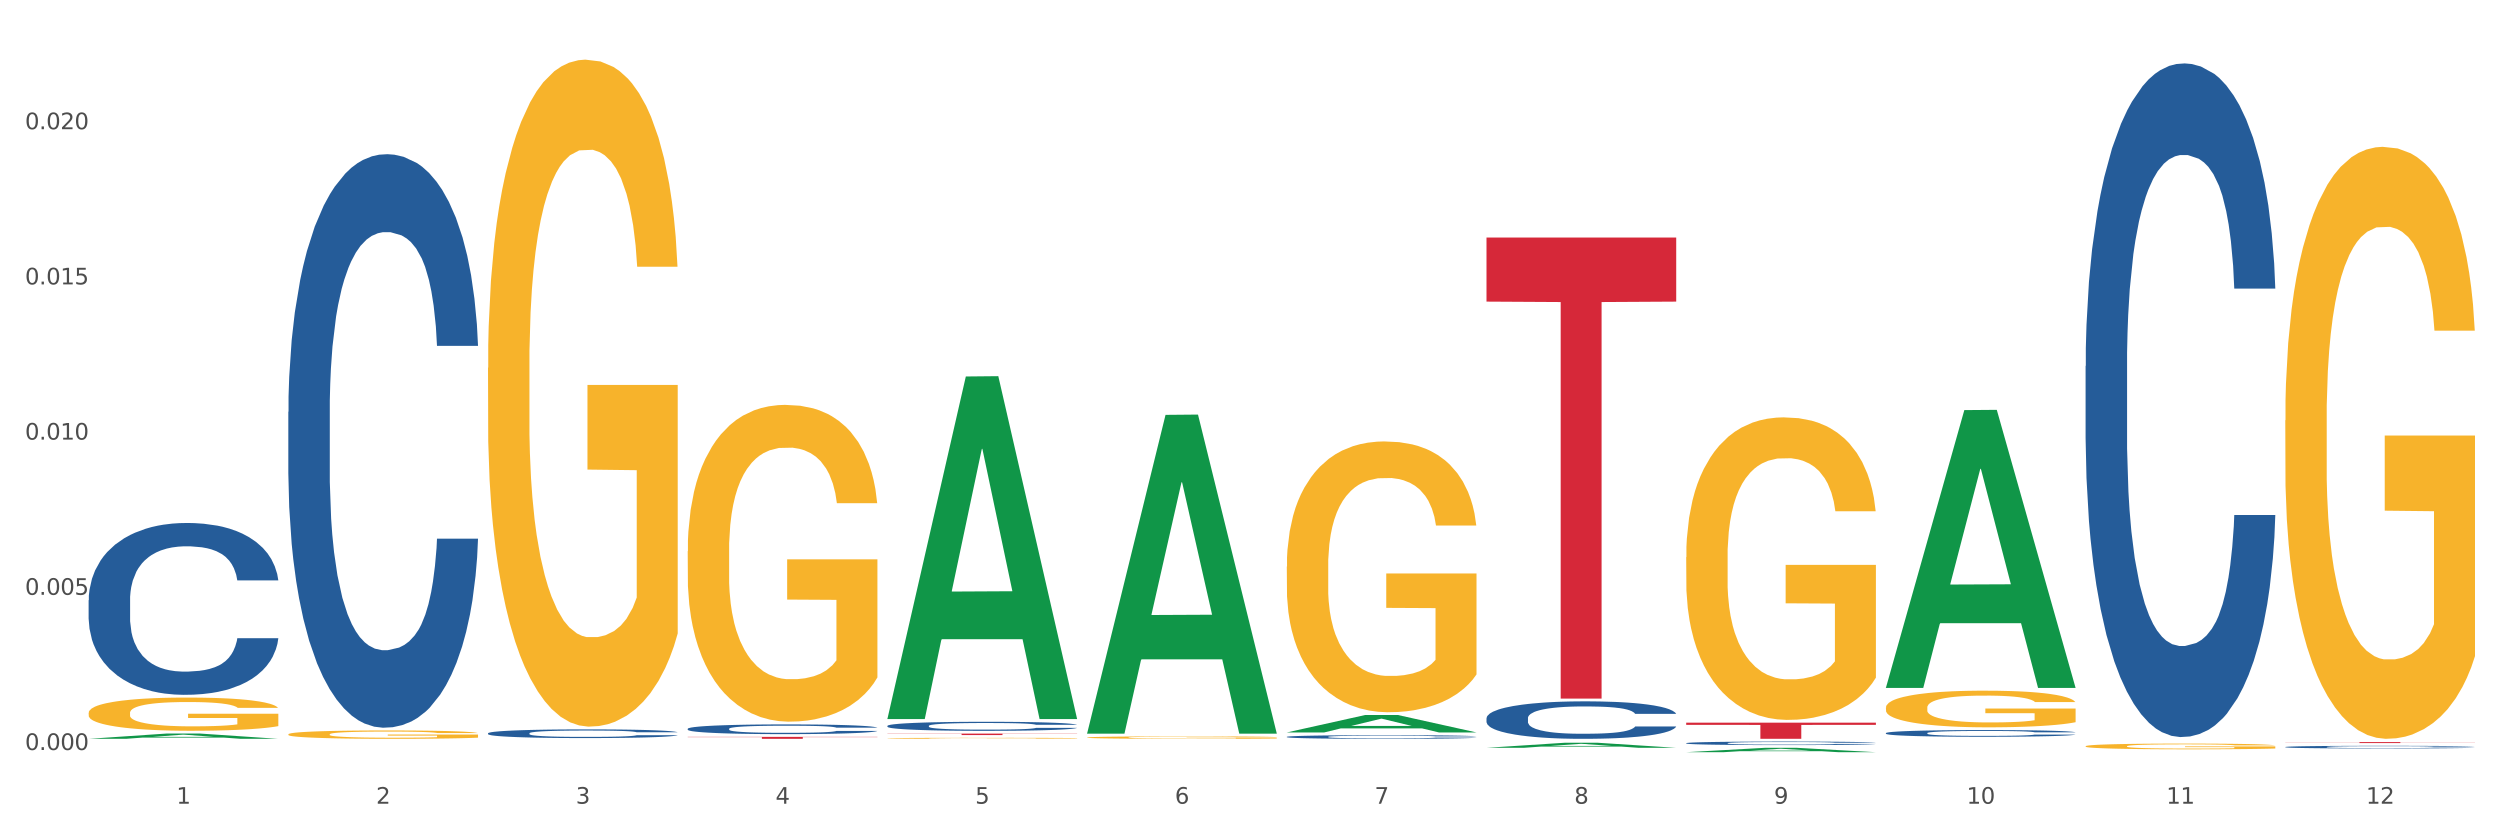 <?xml version="1.0" encoding="utf-8" standalone="no"?>
<!DOCTYPE svg PUBLIC "-//W3C//DTD SVG 1.1//EN"
  "http://www.w3.org/Graphics/SVG/1.1/DTD/svg11.dtd">
<svg xmlns:xlink="http://www.w3.org/1999/xlink" width="1080pt" height="360pt" viewBox="0 0 1080 360" xmlns="http://www.w3.org/2000/svg" version="1.1">
 <rect x="0" y="0" width="1080" height="360" fill="#333333" stroke="none"/>
 <defs>
  <style type="text/css">*{stroke-linejoin: round; stroke-linecap: butt}</style>
 </defs>
 <g id="figure_1">
  <g id="patch_1">
   <path d="M 0 360 
L 1080 360 
L 1080 0 
L 0 0 
z
" style="fill: #ffffff; stroke: #ffffff; stroke-linejoin: miter"/>
  </g>
  <g id="axes_1">
   <g id="matplotlib.axis_1">
    <g id="xtick_1">
     <g id="text_1">
      <!-- 1 -->
      <g style="fill: #4d4d4d" transform="translate(76.207 347.204) scale(0.096 -0.096)">
       <defs>
        <path id="DejaVuSans-31" d="M 794 531 
L 1825 531 
L 1825 4091 
L 703 3866 
L 703 4441 
L 1819 4666 
L 2450 4666 
L 2450 531 
L 3481 531 
L 3481 0 
L 794 0 
L 794 531 
z
" transform="scale(0.016)"/>
       </defs>
       <use xlink:href="#DejaVuSans-31"/>
      </g>
     </g>
    </g>
    <g id="xtick_2">
     <g id="text_2">
      <!-- 2 -->
      <g style="fill: #4d4d4d" transform="translate(162.476 347.204) scale(0.096 -0.096)">
       <defs>
        <path id="DejaVuSans-32" d="M 1228 531 
L 3431 531 
L 3431 0 
L 469 0 
L 469 531 
Q 828 903 1448 1529 
Q 2069 2156 2228 2338 
Q 2531 2678 2651 2914 
Q 2772 3150 2772 3378 
Q 2772 3750 2511 3984 
Q 2250 4219 1831 4219 
Q 1534 4219 1204 4116 
Q 875 4013 500 3803 
L 500 4441 
Q 881 4594 1212 4672 
Q 1544 4750 1819 4750 
Q 2544 4750 2975 4387 
Q 3406 4025 3406 3419 
Q 3406 3131 3298 2873 
Q 3191 2616 2906 2266 
Q 2828 2175 2409 1742 
Q 1991 1309 1228 531 
z
" transform="scale(0.016)"/>
       </defs>
       <use xlink:href="#DejaVuSans-32"/>
      </g>
     </g>
    </g>
    <g id="xtick_3">
     <g id="text_3">
      <!-- 3 -->
      <g style="fill: #4d4d4d" transform="translate(248.745 347.204) scale(0.096 -0.096)">
       <defs>
        <path id="DejaVuSans-33" d="M 2597 2516 
Q 3050 2419 3304 2112 
Q 3559 1806 3559 1356 
Q 3559 666 3084 287 
Q 2609 -91 1734 -91 
Q 1441 -91 1130 -33 
Q 819 25 488 141 
L 488 750 
Q 750 597 1062 519 
Q 1375 441 1716 441 
Q 2309 441 2620 675 
Q 2931 909 2931 1356 
Q 2931 1769 2642 2001 
Q 2353 2234 1838 2234 
L 1294 2234 
L 1294 2753 
L 1863 2753 
Q 2328 2753 2575 2939 
Q 2822 3125 2822 3475 
Q 2822 3834 2567 4026 
Q 2313 4219 1838 4219 
Q 1578 4219 1281 4162 
Q 984 4106 628 3988 
L 628 4550 
Q 988 4650 1302 4700 
Q 1616 4750 1894 4750 
Q 2613 4750 3031 4423 
Q 3450 4097 3450 3541 
Q 3450 3153 3228 2886 
Q 3006 2619 2597 2516 
z
" transform="scale(0.016)"/>
       </defs>
       <use xlink:href="#DejaVuSans-33"/>
      </g>
     </g>
    </g>
    <g id="xtick_4">
     <g id="text_4">
      <!-- 4 -->
      <g style="fill: #4d4d4d" transform="translate(335.014 347.204) scale(0.096 -0.096)">
       <defs>
        <path id="DejaVuSans-34" d="M 2419 4116 
L 825 1625 
L 2419 1625 
L 2419 4116 
z
M 2253 4666 
L 3047 4666 
L 3047 1625 
L 3713 1625 
L 3713 1100 
L 3047 1100 
L 3047 0 
L 2419 0 
L 2419 1100 
L 313 1100 
L 313 1709 
L 2253 4666 
z
" transform="scale(0.016)"/>
       </defs>
       <use xlink:href="#DejaVuSans-34"/>
      </g>
     </g>
    </g>
    <g id="xtick_5">
     <g id="text_5">
      <!-- 5 -->
      <g style="fill: #4d4d4d" transform="translate(421.284 347.204) scale(0.096 -0.096)">
       <defs>
        <path id="DejaVuSans-35" d="M 691 4666 
L 3169 4666 
L 3169 4134 
L 1269 4134 
L 1269 2991 
Q 1406 3038 1543 3061 
Q 1681 3084 1819 3084 
Q 2600 3084 3056 2656 
Q 3513 2228 3513 1497 
Q 3513 744 3044 326 
Q 2575 -91 1722 -91 
Q 1428 -91 1123 -41 
Q 819 9 494 109 
L 494 744 
Q 775 591 1075 516 
Q 1375 441 1709 441 
Q 2250 441 2565 725 
Q 2881 1009 2881 1497 
Q 2881 1984 2565 2268 
Q 2250 2553 1709 2553 
Q 1456 2553 1204 2497 
Q 953 2441 691 2322 
L 691 4666 
z
" transform="scale(0.016)"/>
       </defs>
       <use xlink:href="#DejaVuSans-35"/>
      </g>
     </g>
    </g>
    <g id="xtick_6">
     <g id="text_6">
      <!-- 6 -->
      <g style="fill: #4d4d4d" transform="translate(507.553 347.204) scale(0.096 -0.096)">
       <defs>
        <path id="DejaVuSans-36" d="M 2113 2584 
Q 1688 2584 1439 2293 
Q 1191 2003 1191 1497 
Q 1191 994 1439 701 
Q 1688 409 2113 409 
Q 2538 409 2786 701 
Q 3034 994 3034 1497 
Q 3034 2003 2786 2293 
Q 2538 2584 2113 2584 
z
M 3366 4563 
L 3366 3988 
Q 3128 4100 2886 4159 
Q 2644 4219 2406 4219 
Q 1781 4219 1451 3797 
Q 1122 3375 1075 2522 
Q 1259 2794 1537 2939 
Q 1816 3084 2150 3084 
Q 2853 3084 3261 2657 
Q 3669 2231 3669 1497 
Q 3669 778 3244 343 
Q 2819 -91 2113 -91 
Q 1303 -91 875 529 
Q 447 1150 447 2328 
Q 447 3434 972 4092 
Q 1497 4750 2381 4750 
Q 2619 4750 2861 4703 
Q 3103 4656 3366 4563 
z
" transform="scale(0.016)"/>
       </defs>
       <use xlink:href="#DejaVuSans-36"/>
      </g>
     </g>
    </g>
    <g id="xtick_7">
     <g id="text_7">
      <!-- 7 -->
      <g style="fill: #4d4d4d" transform="translate(593.822 347.204) scale(0.096 -0.096)">
       <defs>
        <path id="DejaVuSans-37" d="M 525 4666 
L 3525 4666 
L 3525 4397 
L 1831 0 
L 1172 0 
L 2766 4134 
L 525 4134 
L 525 4666 
z
" transform="scale(0.016)"/>
       </defs>
       <use xlink:href="#DejaVuSans-37"/>
      </g>
     </g>
    </g>
    <g id="xtick_8">
     <g id="text_8">
      <!-- 8 -->
      <g style="fill: #4d4d4d" transform="translate(680.091 347.204) scale(0.096 -0.096)">
       <defs>
        <path id="DejaVuSans-38" d="M 2034 2216 
Q 1584 2216 1326 1975 
Q 1069 1734 1069 1313 
Q 1069 891 1326 650 
Q 1584 409 2034 409 
Q 2484 409 2743 651 
Q 3003 894 3003 1313 
Q 3003 1734 2745 1975 
Q 2488 2216 2034 2216 
z
M 1403 2484 
Q 997 2584 770 2862 
Q 544 3141 544 3541 
Q 544 4100 942 4425 
Q 1341 4750 2034 4750 
Q 2731 4750 3128 4425 
Q 3525 4100 3525 3541 
Q 3525 3141 3298 2862 
Q 3072 2584 2669 2484 
Q 3125 2378 3379 2068 
Q 3634 1759 3634 1313 
Q 3634 634 3220 271 
Q 2806 -91 2034 -91 
Q 1263 -91 848 271 
Q 434 634 434 1313 
Q 434 1759 690 2068 
Q 947 2378 1403 2484 
z
M 1172 3481 
Q 1172 3119 1398 2916 
Q 1625 2713 2034 2713 
Q 2441 2713 2670 2916 
Q 2900 3119 2900 3481 
Q 2900 3844 2670 4047 
Q 2441 4250 2034 4250 
Q 1625 4250 1398 4047 
Q 1172 3844 1172 3481 
z
" transform="scale(0.016)"/>
       </defs>
       <use xlink:href="#DejaVuSans-38"/>
      </g>
     </g>
    </g>
    <g id="xtick_9">
     <g id="text_9">
      <!-- 9 -->
      <g style="fill: #4d4d4d" transform="translate(766.361 347.204) scale(0.096 -0.096)">
       <defs>
        <path id="DejaVuSans-39" d="M 703 97 
L 703 672 
Q 941 559 1184 500 
Q 1428 441 1663 441 
Q 2288 441 2617 861 
Q 2947 1281 2994 2138 
Q 2813 1869 2534 1725 
Q 2256 1581 1919 1581 
Q 1219 1581 811 2004 
Q 403 2428 403 3163 
Q 403 3881 828 4315 
Q 1253 4750 1959 4750 
Q 2769 4750 3195 4129 
Q 3622 3509 3622 2328 
Q 3622 1225 3098 567 
Q 2575 -91 1691 -91 
Q 1453 -91 1209 -44 
Q 966 3 703 97 
z
M 1959 2075 
Q 2384 2075 2632 2365 
Q 2881 2656 2881 3163 
Q 2881 3666 2632 3958 
Q 2384 4250 1959 4250 
Q 1534 4250 1286 3958 
Q 1038 3666 1038 3163 
Q 1038 2656 1286 2365 
Q 1534 2075 1959 2075 
z
" transform="scale(0.016)"/>
       </defs>
       <use xlink:href="#DejaVuSans-39"/>
      </g>
     </g>
    </g>
    <g id="xtick_10">
     <g id="text_10">
      <!-- 10 -->
      <g style="fill: #4d4d4d" transform="translate(849.576 347.204) scale(0.096 -0.096)">
       <defs>
        <path id="DejaVuSans-30" d="M 2034 4250 
Q 1547 4250 1301 3770 
Q 1056 3291 1056 2328 
Q 1056 1369 1301 889 
Q 1547 409 2034 409 
Q 2525 409 2770 889 
Q 3016 1369 3016 2328 
Q 3016 3291 2770 3770 
Q 2525 4250 2034 4250 
z
M 2034 4750 
Q 2819 4750 3233 4129 
Q 3647 3509 3647 2328 
Q 3647 1150 3233 529 
Q 2819 -91 2034 -91 
Q 1250 -91 836 529 
Q 422 1150 422 2328 
Q 422 3509 836 4129 
Q 1250 4750 2034 4750 
z
" transform="scale(0.016)"/>
       </defs>
       <use xlink:href="#DejaVuSans-31"/>
       <use xlink:href="#DejaVuSans-30" transform="translate(63.623 0)"/>
      </g>
     </g>
    </g>
    <g id="xtick_11">
     <g id="text_11">
      <!-- 11 -->
      <g style="fill: #4d4d4d" transform="translate(935.845 347.204) scale(0.096 -0.096)">
       <use xlink:href="#DejaVuSans-31"/>
       <use xlink:href="#DejaVuSans-31" transform="translate(63.623 0)"/>
      </g>
     </g>
    </g>
    <g id="xtick_12">
     <g id="text_12">
      <!-- 12 -->
      <g style="fill: #4d4d4d" transform="translate(1022.114 347.204) scale(0.096 -0.096)">
       <use xlink:href="#DejaVuSans-31"/>
       <use xlink:href="#DejaVuSans-32" transform="translate(63.623 0)"/>
      </g>
     </g>
    </g>
    <g id="xtick_13"/>
    <g id="xtick_14"/>
    <g id="xtick_15"/>
    <g id="xtick_16"/>
    <g id="xtick_17"/>
    <g id="xtick_18"/>
    <g id="xtick_19"/>
    <g id="xtick_20"/>
    <g id="xtick_21"/>
    <g id="xtick_22"/>
    <g id="xtick_23"/>
   </g>
   <g id="matplotlib.axis_2">
    <g id="ytick_1">
     <g id="text_13">
      <!-- 0.000 -->
      <g style="fill: #4d4d4d" transform="translate(10.8 324) scale(0.096 -0.096)">
       <defs>
        <path id="DejaVuSans-2e" d="M 684 794 
L 1344 794 
L 1344 0 
L 684 0 
L 684 794 
z
" transform="scale(0.016)"/>
       </defs>
       <use xlink:href="#DejaVuSans-30"/>
       <use xlink:href="#DejaVuSans-2e" transform="translate(63.623 0)"/>
       <use xlink:href="#DejaVuSans-30" transform="translate(95.41 0)"/>
       <use xlink:href="#DejaVuSans-30" transform="translate(159.033 0)"/>
       <use xlink:href="#DejaVuSans-30" transform="translate(222.656 0)"/>
      </g>
     </g>
    </g>
    <g id="ytick_2">
     <g id="text_14">
      <!-- 0.005 -->
      <g style="fill: #4d4d4d" transform="translate(10.8 256.957) scale(0.096 -0.096)">
       <use xlink:href="#DejaVuSans-30"/>
       <use xlink:href="#DejaVuSans-2e" transform="translate(63.623 0)"/>
       <use xlink:href="#DejaVuSans-30" transform="translate(95.41 0)"/>
       <use xlink:href="#DejaVuSans-30" transform="translate(159.033 0)"/>
       <use xlink:href="#DejaVuSans-35" transform="translate(222.656 0)"/>
      </g>
     </g>
    </g>
    <g id="ytick_3">
     <g id="text_15">
      <!-- 0.010 -->
      <g style="fill: #4d4d4d" transform="translate(10.8 189.914) scale(0.096 -0.096)">
       <use xlink:href="#DejaVuSans-30"/>
       <use xlink:href="#DejaVuSans-2e" transform="translate(63.623 0)"/>
       <use xlink:href="#DejaVuSans-30" transform="translate(95.41 0)"/>
       <use xlink:href="#DejaVuSans-31" transform="translate(159.033 0)"/>
       <use xlink:href="#DejaVuSans-30" transform="translate(222.656 0)"/>
      </g>
     </g>
    </g>
    <g id="ytick_4">
     <g id="text_16">
      <!-- 0.015 -->
      <g style="fill: #4d4d4d" transform="translate(10.8 122.871) scale(0.096 -0.096)">
       <use xlink:href="#DejaVuSans-30"/>
       <use xlink:href="#DejaVuSans-2e" transform="translate(63.623 0)"/>
       <use xlink:href="#DejaVuSans-30" transform="translate(95.41 0)"/>
       <use xlink:href="#DejaVuSans-31" transform="translate(159.033 0)"/>
       <use xlink:href="#DejaVuSans-35" transform="translate(222.656 0)"/>
      </g>
     </g>
    </g>
    <g id="ytick_5">
     <g id="text_17">
      <!-- 0.020 -->
      <g style="fill: #4d4d4d" transform="translate(10.8 55.828) scale(0.096 -0.096)">
       <use xlink:href="#DejaVuSans-30"/>
       <use xlink:href="#DejaVuSans-2e" transform="translate(63.623 0)"/>
       <use xlink:href="#DejaVuSans-30" transform="translate(95.41 0)"/>
       <use xlink:href="#DejaVuSans-32" transform="translate(159.033 0)"/>
       <use xlink:href="#DejaVuSans-30" transform="translate(222.656 0)"/>
      </g>
     </g>
    </g>
    <g id="ytick_6"/>
    <g id="ytick_7"/>
    <g id="ytick_8"/>
    <g id="ytick_9"/>
    <g id="ytick_10"/>
   </g>
   <g id="PolyCollection_1">
    <path d="M 38.283 319.17 
L 38.367 319.168 
L 72.164 316.879 
L 86.189 316.877 
L 120.239 319.174 
L 104.017 319.174 
L 96.666 318.639 
L 61.771 318.639 
L 61.518 318.648 
L 54.421 319.174 
L 38.283 319.174 
L 38.283 319.17 
L 66.165 318.32 
L 92.272 318.318 
L 79.345 317.366 
L 79.176 317.362 
L 79.007 317.368 
L 66.08 318.318 
L 66.165 318.32 
L 38.283 319.17 
z
" clip-path="url(#p4c52bef496)" style="fill: #109648"/>
    <path d="M 814.706 316.691 
L 814.803 316.688 
L 814.803 316.614 
L 815.093 316.513 
L 816.159 316.327 
L 817.515 316.187 
L 819.84 316.022 
L 821.1 315.953 
L 822.746 315.876 
L 826.137 315.751 
L 830.012 315.645 
L 832.724 315.587 
L 834.759 315.55 
L 839.312 315.483 
L 841.928 315.454 
L 844.64 315.43 
L 846.965 315.414 
L 850.84 315.396 
L 853.94 315.388 
L 857.524 315.385 
L 860.527 315.388 
L 864.499 315.398 
L 870.312 315.43 
L 872.54 315.449 
L 875.543 315.481 
L 878.643 315.523 
L 881.162 315.566 
L 884.068 315.627 
L 887.071 315.706 
L 889.977 315.807 
L 892.012 315.9 
L 893.658 315.998 
L 895.112 316.118 
L 896.177 316.248 
L 896.662 316.357 
L 878.934 316.357 
L 878.449 316.258 
L 877.48 316.152 
L 876.512 316.081 
L 875.446 316.022 
L 873.799 315.956 
L 872.346 315.913 
L 869.924 315.863 
L 867.696 315.831 
L 865.856 315.812 
L 863.627 315.796 
L 858.881 315.781 
L 855.49 315.781 
L 853.359 315.786 
L 850.743 315.799 
L 848.515 315.818 
L 845.899 315.85 
L 843.865 315.884 
L 841.831 315.929 
L 840.668 315.961 
L 838.924 316.019 
L 837.762 316.067 
L 836.212 316.15 
L 835.34 316.208 
L 833.79 316.359 
L 833.112 316.471 
L 832.821 316.548 
L 832.628 316.633 
L 832.628 317.047 
L 833.209 317.233 
L 833.693 317.312 
L 834.468 317.403 
L 835.921 317.519 
L 838.053 317.634 
L 840.281 317.716 
L 842.121 317.766 
L 843.865 317.803 
L 845.609 317.833 
L 847.74 317.859 
L 849.484 317.875 
L 852.099 317.891 
L 855.199 317.899 
L 857.621 317.899 
L 862.562 317.886 
L 864.79 317.872 
L 866.921 317.854 
L 869.246 317.825 
L 871.087 317.793 
L 872.152 317.769 
L 873.896 317.719 
L 875.252 317.665 
L 876.415 317.604 
L 877.19 317.551 
L 878.062 317.472 
L 878.74 317.381 
L 878.934 317.334 
L 896.662 317.334 
L 896.274 317.429 
L 895.596 317.522 
L 894.24 317.647 
L 893.174 317.719 
L 891.527 317.806 
L 889.784 317.88 
L 887.362 317.963 
L 885.134 318.024 
L 882.809 318.077 
L 880.29 318.125 
L 875.737 318.191 
L 874.09 318.21 
L 870.602 318.241 
L 867.89 318.26 
L 863.918 318.279 
L 859.849 318.289 
L 855.587 318.292 
L 851.809 318.287 
L 847.643 318.271 
L 845.028 318.255 
L 842.121 318.231 
L 838.731 318.194 
L 835.534 318.149 
L 832.531 318.095 
L 829.721 318.034 
L 827.106 317.965 
L 823.715 317.851 
L 821.196 317.74 
L 819.356 317.636 
L 818.096 317.549 
L 816.837 317.437 
L 816.159 317.36 
L 815.093 317.174 
L 814.706 317.002 
L 814.706 316.691 
z
" clip-path="url(#p4c52bef496)" style="fill: #255c99"/>
    <path d="M 728.437 321.04 
L 728.534 321.038 
L 728.534 320.999 
L 728.824 320.946 
L 729.89 320.848 
L 731.246 320.774 
L 733.571 320.688 
L 734.83 320.652 
L 736.477 320.611 
L 739.868 320.545 
L 743.743 320.49 
L 746.455 320.459 
L 748.49 320.439 
L 753.043 320.404 
L 755.658 320.389 
L 758.371 320.376 
L 760.696 320.368 
L 764.571 320.358 
L 767.671 320.354 
L 771.255 320.353 
L 774.258 320.354 
L 778.23 320.36 
L 784.043 320.376 
L 786.271 320.386 
L 789.274 320.403 
L 792.374 320.425 
L 794.892 320.448 
L 797.799 320.48 
L 800.802 320.522 
L 803.708 320.575 
L 805.742 320.624 
L 807.389 320.675 
L 808.842 320.738 
L 809.908 320.806 
L 810.392 320.864 
L 792.664 320.864 
L 792.18 320.812 
L 791.211 320.756 
L 790.243 320.719 
L 789.177 320.688 
L 787.53 320.653 
L 786.077 320.631 
L 783.655 320.604 
L 781.427 320.587 
L 779.586 320.578 
L 777.358 320.569 
L 772.611 320.561 
L 769.221 320.561 
L 767.09 320.564 
L 764.474 320.571 
L 762.246 320.58 
L 759.63 320.597 
L 757.596 320.615 
L 755.561 320.639 
L 754.399 320.656 
L 752.655 320.686 
L 751.493 320.712 
L 749.943 320.755 
L 749.071 320.786 
L 747.521 320.865 
L 746.843 320.924 
L 746.552 320.964 
L 746.358 321.009 
L 746.358 321.227 
L 746.94 321.324 
L 747.424 321.366 
L 748.199 321.414 
L 749.652 321.475 
L 751.783 321.535 
L 754.011 321.579 
L 755.852 321.605 
L 757.596 321.625 
L 759.34 321.64 
L 761.471 321.654 
L 763.215 321.662 
L 765.83 321.671 
L 768.93 321.675 
L 771.352 321.675 
L 776.293 321.668 
L 778.521 321.661 
L 780.652 321.651 
L 782.977 321.636 
L 784.818 321.619 
L 785.883 321.607 
L 787.627 321.58 
L 788.983 321.552 
L 790.146 321.52 
L 790.921 321.492 
L 791.793 321.45 
L 792.471 321.403 
L 792.664 321.378 
L 810.392 321.378 
L 810.005 321.428 
L 809.327 321.477 
L 807.971 321.542 
L 806.905 321.58 
L 805.258 321.626 
L 803.514 321.665 
L 801.092 321.708 
L 798.864 321.741 
L 796.539 321.768 
L 794.021 321.794 
L 789.468 321.828 
L 787.821 321.838 
L 784.333 321.855 
L 781.621 321.865 
L 777.649 321.875 
L 773.58 321.88 
L 769.318 321.882 
L 765.54 321.879 
L 761.374 321.87 
L 758.758 321.862 
L 755.852 321.849 
L 752.461 321.83 
L 749.265 321.806 
L 746.262 321.778 
L 743.452 321.746 
L 740.837 321.71 
L 737.446 321.65 
L 734.927 321.591 
L 733.087 321.537 
L 731.827 321.491 
L 730.568 321.432 
L 729.89 321.391 
L 728.824 321.294 
L 728.437 321.203 
L 728.437 321.04 
z
" clip-path="url(#p4c52bef496)" style="fill: #255c99"/>
    <path d="M 642.167 310.257 
L 642.264 310.242 
L 642.264 309.828 
L 642.555 309.266 
L 643.621 308.231 
L 644.977 307.447 
L 647.302 306.53 
L 648.561 306.146 
L 650.208 305.717 
L 653.599 305.022 
L 657.474 304.43 
L 660.186 304.105 
L 662.22 303.898 
L 666.774 303.528 
L 669.389 303.365 
L 672.102 303.232 
L 674.427 303.144 
L 678.302 303.04 
L 681.402 302.996 
L 684.986 302.981 
L 687.989 302.996 
L 691.961 303.055 
L 697.773 303.232 
L 700.001 303.336 
L 703.005 303.513 
L 706.105 303.75 
L 708.623 303.987 
L 711.53 304.327 
L 714.533 304.77 
L 717.439 305.332 
L 719.473 305.85 
L 721.12 306.397 
L 722.573 307.063 
L 723.639 307.787 
L 724.123 308.394 
L 706.395 308.394 
L 705.911 307.846 
L 704.942 307.255 
L 703.973 306.856 
L 702.908 306.53 
L 701.261 306.16 
L 699.808 305.924 
L 697.386 305.643 
L 695.158 305.465 
L 693.317 305.362 
L 691.089 305.273 
L 686.342 305.184 
L 682.952 305.184 
L 680.82 305.214 
L 678.205 305.288 
L 675.977 305.391 
L 673.361 305.569 
L 671.327 305.761 
L 669.292 306.013 
L 668.13 306.19 
L 666.386 306.515 
L 665.224 306.782 
L 663.674 307.24 
L 662.802 307.565 
L 661.252 308.408 
L 660.574 309.029 
L 660.283 309.458 
L 660.089 309.932 
L 660.089 312.239 
L 660.67 313.274 
L 661.155 313.717 
L 661.93 314.22 
L 663.383 314.871 
L 665.514 315.507 
L 667.742 315.965 
L 669.583 316.246 
L 671.327 316.453 
L 673.07 316.616 
L 675.202 316.764 
L 676.945 316.853 
L 679.561 316.941 
L 682.661 316.986 
L 685.083 316.986 
L 690.023 316.912 
L 692.252 316.838 
L 694.383 316.734 
L 696.708 316.572 
L 698.548 316.394 
L 699.614 316.261 
L 701.358 315.98 
L 702.714 315.684 
L 703.876 315.344 
L 704.651 315.048 
L 705.523 314.605 
L 706.201 314.102 
L 706.395 313.836 
L 724.123 313.836 
L 723.736 314.368 
L 723.058 314.886 
L 721.701 315.581 
L 720.636 315.98 
L 718.989 316.468 
L 717.245 316.882 
L 714.823 317.341 
L 712.595 317.681 
L 710.27 317.976 
L 707.751 318.243 
L 703.198 318.612 
L 701.551 318.716 
L 698.064 318.893 
L 695.351 318.997 
L 691.38 319.1 
L 687.311 319.16 
L 683.048 319.174 
L 679.27 319.145 
L 675.105 319.056 
L 672.489 318.967 
L 669.583 318.834 
L 666.192 318.627 
L 662.995 318.376 
L 659.992 318.08 
L 657.183 317.74 
L 654.567 317.355 
L 651.177 316.719 
L 648.658 316.098 
L 646.817 315.522 
L 645.558 315.034 
L 644.299 314.412 
L 643.621 313.984 
L 642.555 312.948 
L 642.167 311.987 
L 642.167 310.257 
z
" clip-path="url(#p4c52bef496)" style="fill: #255c99"/>
    <path d="M 555.898 318.306 
L 555.995 318.304 
L 555.995 318.264 
L 556.286 318.209 
L 557.351 318.108 
L 558.708 318.032 
L 561.033 317.943 
L 562.292 317.905 
L 563.939 317.863 
L 567.329 317.796 
L 571.204 317.738 
L 573.917 317.706 
L 575.951 317.686 
L 580.504 317.65 
L 583.12 317.634 
L 585.832 317.621 
L 588.157 317.613 
L 592.032 317.603 
L 595.132 317.598 
L 598.717 317.597 
L 601.72 317.598 
L 605.692 317.604 
L 611.504 317.621 
L 613.732 317.632 
L 616.735 317.649 
L 619.835 317.672 
L 622.354 317.695 
L 625.26 317.728 
L 628.263 317.771 
L 631.17 317.826 
L 633.204 317.876 
L 634.851 317.93 
L 636.304 317.995 
L 637.37 318.065 
L 637.854 318.124 
L 620.126 318.124 
L 619.642 318.071 
L 618.673 318.013 
L 617.704 317.974 
L 616.638 317.943 
L 614.992 317.907 
L 613.538 317.884 
L 611.117 317.856 
L 608.889 317.839 
L 607.048 317.829 
L 604.82 317.82 
L 600.073 317.812 
L 596.682 317.812 
L 594.551 317.814 
L 591.936 317.822 
L 589.707 317.832 
L 587.092 317.849 
L 585.057 317.868 
L 583.023 317.892 
L 581.861 317.91 
L 580.117 317.941 
L 578.954 317.967 
L 577.404 318.012 
L 576.532 318.044 
L 574.982 318.126 
L 574.304 318.186 
L 574.014 318.228 
L 573.82 318.274 
L 573.82 318.499 
L 574.401 318.6 
L 574.886 318.643 
L 575.661 318.692 
L 577.114 318.755 
L 579.245 318.817 
L 581.473 318.862 
L 583.314 318.889 
L 585.057 318.909 
L 586.801 318.925 
L 588.932 318.94 
L 590.676 318.948 
L 593.292 318.957 
L 596.392 318.961 
L 598.814 318.961 
L 603.754 318.954 
L 605.982 318.947 
L 608.114 318.937 
L 610.439 318.921 
L 612.279 318.904 
L 613.345 318.891 
L 615.088 318.863 
L 616.445 318.834 
L 617.607 318.801 
L 618.382 318.772 
L 619.254 318.729 
L 619.932 318.68 
L 620.126 318.654 
L 637.854 318.654 
L 637.466 318.706 
L 636.788 318.757 
L 635.432 318.824 
L 634.366 318.863 
L 632.72 318.911 
L 630.976 318.951 
L 628.554 318.996 
L 626.326 319.029 
L 624.001 319.058 
L 621.482 319.084 
L 616.929 319.12 
L 615.282 319.13 
L 611.795 319.147 
L 609.082 319.157 
L 605.11 319.167 
L 601.042 319.173 
L 596.779 319.174 
L 593.001 319.171 
L 588.836 319.163 
L 586.22 319.154 
L 583.314 319.141 
L 579.923 319.121 
L 576.726 319.097 
L 573.723 319.068 
L 570.914 319.035 
L 568.298 318.997 
L 564.908 318.935 
L 562.389 318.875 
L 560.548 318.819 
L 559.289 318.771 
L 558.029 318.71 
L 557.351 318.669 
L 556.286 318.568 
L 555.898 318.474 
L 555.898 318.306 
z
" clip-path="url(#p4c52bef496)" style="fill: #255c99"/>
    <path d="M 383.36 313.57 
L 383.457 313.567 
L 383.457 313.466 
L 383.747 313.33 
L 384.813 313.08 
L 386.169 312.89 
L 388.494 312.668 
L 389.754 312.575 
L 391.4 312.472 
L 394.791 312.303 
L 398.666 312.16 
L 401.378 312.081 
L 403.413 312.031 
L 407.966 311.942 
L 410.582 311.903 
L 413.294 311.87 
L 415.619 311.849 
L 419.494 311.824 
L 422.594 311.813 
L 426.178 311.809 
L 429.181 311.813 
L 433.153 311.827 
L 438.966 311.87 
L 441.194 311.895 
L 444.197 311.938 
L 447.297 311.996 
L 449.816 312.053 
L 452.722 312.135 
L 455.725 312.243 
L 458.631 312.379 
L 460.666 312.504 
L 462.312 312.636 
L 463.766 312.797 
L 464.831 312.973 
L 465.316 313.119 
L 447.588 313.119 
L 447.103 312.987 
L 446.134 312.844 
L 445.166 312.747 
L 444.1 312.668 
L 442.453 312.579 
L 441 312.522 
L 438.578 312.454 
L 436.35 312.411 
L 434.51 312.386 
L 432.281 312.364 
L 427.535 312.343 
L 424.144 312.343 
L 422.013 312.35 
L 419.397 312.368 
L 417.169 312.393 
L 414.553 312.436 
L 412.519 312.482 
L 410.485 312.543 
L 409.322 312.586 
L 407.578 312.665 
L 406.416 312.729 
L 404.866 312.84 
L 403.994 312.919 
L 402.444 313.123 
L 401.766 313.273 
L 401.475 313.377 
L 401.282 313.492 
L 401.282 314.05 
L 401.863 314.3 
L 402.347 314.408 
L 403.122 314.529 
L 404.575 314.687 
L 406.707 314.841 
L 408.935 314.952 
L 410.775 315.02 
L 412.519 315.07 
L 414.263 315.109 
L 416.394 315.145 
L 418.138 315.166 
L 420.753 315.188 
L 423.853 315.199 
L 426.275 315.199 
L 431.216 315.181 
L 433.444 315.163 
L 435.575 315.138 
L 437.9 315.098 
L 439.741 315.055 
L 440.806 315.023 
L 442.55 314.955 
L 443.906 314.884 
L 445.069 314.801 
L 445.844 314.73 
L 446.716 314.622 
L 447.394 314.501 
L 447.588 314.436 
L 465.316 314.436 
L 464.928 314.565 
L 464.25 314.69 
L 462.894 314.859 
L 461.828 314.955 
L 460.181 315.073 
L 458.437 315.174 
L 456.016 315.285 
L 453.788 315.367 
L 451.463 315.438 
L 448.944 315.503 
L 444.391 315.592 
L 442.744 315.617 
L 439.256 315.66 
L 436.544 315.685 
L 432.572 315.71 
L 428.503 315.725 
L 424.241 315.728 
L 420.463 315.721 
L 416.297 315.7 
L 413.682 315.678 
L 410.775 315.646 
L 407.385 315.596 
L 404.188 315.535 
L 401.185 315.463 
L 398.375 315.381 
L 395.76 315.288 
L 392.369 315.134 
L 389.85 314.984 
L 388.01 314.844 
L 386.75 314.726 
L 385.491 314.576 
L 384.813 314.472 
L 383.747 314.222 
L 383.36 313.989 
L 383.36 313.57 
z
" clip-path="url(#p4c52bef496)" style="fill: #255c99"/>
    <path d="M 297.091 314.83 
L 297.187 314.826 
L 297.187 314.718 
L 297.478 314.572 
L 298.544 314.303 
L 299.9 314.099 
L 302.225 313.861 
L 303.484 313.761 
L 305.131 313.65 
L 308.522 313.469 
L 312.397 313.315 
L 315.109 313.231 
L 317.144 313.177 
L 321.697 313.081 
L 324.312 313.038 
L 327.025 313.004 
L 329.35 312.981 
L 333.225 312.954 
L 336.325 312.942 
L 339.909 312.938 
L 342.912 312.942 
L 346.884 312.958 
L 352.697 313.004 
L 354.925 313.031 
L 357.928 313.077 
L 361.028 313.138 
L 363.546 313.2 
L 366.453 313.288 
L 369.456 313.404 
L 372.362 313.55 
L 374.396 313.684 
L 376.043 313.826 
L 377.496 313.999 
L 378.562 314.188 
L 379.046 314.345 
L 361.318 314.345 
L 360.834 314.203 
L 359.865 314.049 
L 358.896 313.946 
L 357.831 313.861 
L 356.184 313.765 
L 354.731 313.703 
L 352.309 313.63 
L 350.081 313.584 
L 348.24 313.557 
L 346.012 313.534 
L 341.265 313.511 
L 337.875 313.511 
L 335.744 313.519 
L 333.128 313.538 
L 330.9 313.565 
L 328.284 313.611 
L 326.25 313.661 
L 324.215 313.726 
L 323.053 313.773 
L 321.309 313.857 
L 320.147 313.926 
L 318.597 314.046 
L 317.725 314.13 
L 316.175 314.349 
L 315.497 314.511 
L 315.206 314.622 
L 315.012 314.745 
L 315.012 315.345 
L 315.594 315.614 
L 316.078 315.729 
L 316.853 315.86 
L 318.306 316.029 
L 320.437 316.194 
L 322.665 316.314 
L 324.506 316.387 
L 326.25 316.44 
L 327.994 316.483 
L 330.125 316.521 
L 331.869 316.544 
L 334.484 316.567 
L 337.584 316.579 
L 340.006 316.579 
L 344.947 316.56 
L 347.175 316.54 
L 349.306 316.513 
L 351.631 316.471 
L 353.472 316.425 
L 354.537 316.39 
L 356.281 316.317 
L 357.637 316.24 
L 358.8 316.152 
L 359.575 316.075 
L 360.446 315.96 
L 361.125 315.829 
L 361.318 315.76 
L 379.046 315.76 
L 378.659 315.898 
L 377.981 316.033 
L 376.625 316.214 
L 375.559 316.317 
L 373.912 316.444 
L 372.168 316.552 
L 369.746 316.671 
L 367.518 316.759 
L 365.193 316.836 
L 362.675 316.906 
L 358.121 317.002 
L 356.475 317.029 
L 352.987 317.075 
L 350.275 317.102 
L 346.303 317.128 
L 342.234 317.144 
L 337.972 317.148 
L 334.194 317.14 
L 330.028 317.117 
L 327.412 317.094 
L 324.506 317.059 
L 321.115 317.005 
L 317.919 316.94 
L 314.916 316.863 
L 312.106 316.775 
L 309.491 316.675 
L 306.1 316.51 
L 303.581 316.348 
L 301.741 316.198 
L 300.481 316.071 
L 299.222 315.91 
L 298.544 315.798 
L 297.478 315.529 
L 297.091 315.279 
L 297.091 314.83 
z
" clip-path="url(#p4c52bef496)" style="fill: #255c99"/>
    <path d="M 900.975 158.153 
L 901.072 157.888 
L 901.072 150.446 
L 901.363 140.346 
L 902.428 121.742 
L 903.784 107.656 
L 906.109 91.178 
L 907.369 84.268 
L 909.016 76.561 
L 912.406 64.069 
L 916.281 53.438 
L 918.994 47.591 
L 921.028 43.87 
L 925.581 37.226 
L 928.197 34.302 
L 930.909 31.91 
L 933.234 30.316 
L 937.109 28.455 
L 940.209 27.658 
L 943.794 27.392 
L 946.797 27.658 
L 950.768 28.721 
L 956.581 31.91 
L 958.809 33.771 
L 961.812 36.96 
L 964.912 41.212 
L 967.431 45.465 
L 970.337 51.578 
L 973.34 59.551 
L 976.246 69.65 
L 978.281 78.953 
L 979.928 88.786 
L 981.381 100.746 
L 982.446 113.769 
L 982.931 124.666 
L 965.203 124.666 
L 964.718 114.832 
L 963.75 104.201 
L 962.781 97.025 
L 961.715 91.178 
L 960.068 84.534 
L 958.615 80.281 
L 956.193 75.232 
L 953.965 72.042 
L 952.125 70.182 
L 949.897 68.587 
L 945.15 66.993 
L 941.759 66.993 
L 939.628 67.524 
L 937.012 68.853 
L 934.784 70.713 
L 932.169 73.903 
L 930.134 77.358 
L 928.1 81.876 
L 926.937 85.065 
L 925.194 90.912 
L 924.031 95.696 
L 922.481 103.935 
L 921.609 109.782 
L 920.059 124.932 
L 919.381 136.094 
L 919.091 143.802 
L 918.897 152.306 
L 918.897 193.767 
L 919.478 212.371 
L 919.962 220.345 
L 920.737 229.381 
L 922.191 241.075 
L 924.322 252.503 
L 926.55 260.743 
L 928.391 265.792 
L 930.134 269.513 
L 931.878 272.437 
L 934.009 275.094 
L 935.753 276.689 
L 938.369 278.284 
L 941.469 279.081 
L 943.89 279.081 
L 948.831 277.752 
L 951.059 276.423 
L 953.19 274.563 
L 955.515 271.639 
L 957.356 268.45 
L 958.422 266.058 
L 960.165 261.008 
L 961.522 255.693 
L 962.684 249.58 
L 963.459 244.264 
L 964.331 236.291 
L 965.009 227.255 
L 965.203 222.471 
L 982.931 222.471 
L 982.543 232.039 
L 981.865 241.341 
L 980.509 253.832 
L 979.443 261.008 
L 977.796 269.779 
L 976.053 277.221 
L 973.631 285.46 
L 971.403 291.572 
L 969.078 296.888 
L 966.559 301.672 
L 962.006 308.316 
L 960.359 310.177 
L 956.872 313.366 
L 954.159 315.226 
L 950.187 317.087 
L 946.119 318.15 
L 941.856 318.416 
L 938.078 317.884 
L 933.912 316.289 
L 931.297 314.695 
L 928.391 312.303 
L 925 308.582 
L 921.803 304.064 
L 918.8 298.748 
L 915.991 292.635 
L 913.375 285.725 
L 909.984 274.297 
L 907.466 263.134 
L 905.625 252.769 
L 904.366 243.999 
L 903.106 232.836 
L 902.428 225.129 
L 901.363 206.524 
L 900.975 189.249 
L 900.975 158.153 
z
" clip-path="url(#p4c52bef496)" style="fill: #255c99"/>
    <path d="M 210.821 316.777 
L 210.918 316.774 
L 210.918 316.678 
L 211.209 316.547 
L 212.275 316.307 
L 213.631 316.125 
L 215.956 315.912 
L 217.215 315.823 
L 218.862 315.723 
L 222.253 315.562 
L 226.128 315.424 
L 228.84 315.349 
L 230.874 315.301 
L 235.428 315.215 
L 238.043 315.177 
L 240.756 315.146 
L 243.081 315.126 
L 246.956 315.101 
L 250.056 315.091 
L 253.64 315.088 
L 256.643 315.091 
L 260.615 315.105 
L 266.427 315.146 
L 268.655 315.17 
L 271.659 315.211 
L 274.759 315.266 
L 277.277 315.321 
L 280.183 315.4 
L 283.187 315.503 
L 286.093 315.634 
L 288.127 315.754 
L 289.774 315.881 
L 291.227 316.035 
L 292.293 316.204 
L 292.777 316.344 
L 275.049 316.344 
L 274.565 316.217 
L 273.596 316.08 
L 272.627 315.987 
L 271.562 315.912 
L 269.915 315.826 
L 268.462 315.771 
L 266.04 315.706 
L 263.812 315.665 
L 261.971 315.641 
L 259.743 315.62 
L 254.996 315.599 
L 251.606 315.599 
L 249.474 315.606 
L 246.859 315.623 
L 244.631 315.647 
L 242.015 315.689 
L 239.981 315.733 
L 237.946 315.792 
L 236.784 315.833 
L 235.04 315.908 
L 233.878 315.97 
L 232.328 316.077 
L 231.456 316.152 
L 229.906 316.348 
L 229.228 316.492 
L 228.937 316.592 
L 228.743 316.702 
L 228.743 317.237 
L 229.324 317.478 
L 229.809 317.581 
L 230.584 317.697 
L 232.037 317.848 
L 234.168 317.996 
L 236.396 318.102 
L 238.237 318.168 
L 239.981 318.216 
L 241.724 318.254 
L 243.856 318.288 
L 245.599 318.308 
L 248.215 318.329 
L 251.315 318.339 
L 253.737 318.339 
L 258.677 318.322 
L 260.905 318.305 
L 263.037 318.281 
L 265.362 318.243 
L 267.202 318.202 
L 268.268 318.171 
L 270.012 318.106 
L 271.368 318.037 
L 272.53 317.958 
L 273.305 317.89 
L 274.177 317.787 
L 274.855 317.67 
L 275.049 317.608 
L 292.777 317.608 
L 292.39 317.732 
L 291.712 317.852 
L 290.355 318.013 
L 289.29 318.106 
L 287.643 318.219 
L 285.899 318.315 
L 283.477 318.422 
L 281.249 318.501 
L 278.924 318.569 
L 276.405 318.631 
L 271.852 318.717 
L 270.205 318.741 
L 266.718 318.782 
L 264.005 318.806 
L 260.034 318.83 
L 255.965 318.844 
L 251.702 318.848 
L 247.924 318.841 
L 243.759 318.82 
L 241.143 318.8 
L 238.237 318.769 
L 234.846 318.721 
L 231.649 318.662 
L 228.646 318.593 
L 225.837 318.515 
L 223.221 318.425 
L 219.831 318.278 
L 217.312 318.133 
L 215.471 317.999 
L 214.212 317.886 
L 212.953 317.742 
L 212.275 317.642 
L 211.209 317.402 
L 210.821 317.179 
L 210.821 316.777 
z
" clip-path="url(#p4c52bef496)" style="fill: #255c99"/>
    <path d="M 38.283 259.283 
L 38.38 259.215 
L 38.38 257.317 
L 38.67 254.74 
L 39.736 249.994 
L 41.092 246.4 
L 43.417 242.196 
L 44.677 240.433 
L 46.324 238.467 
L 49.714 235.28 
L 53.589 232.568 
L 56.302 231.076 
L 58.336 230.127 
L 62.889 228.432 
L 65.505 227.686 
L 68.217 227.076 
L 70.542 226.669 
L 74.417 226.194 
L 77.517 225.991 
L 81.101 225.923 
L 84.105 225.991 
L 88.076 226.262 
L 93.889 227.076 
L 96.117 227.55 
L 99.12 228.364 
L 102.22 229.449 
L 104.739 230.534 
L 107.645 232.093 
L 110.648 234.128 
L 113.554 236.704 
L 115.589 239.077 
L 117.236 241.586 
L 118.689 244.637 
L 119.754 247.96 
L 120.239 250.74 
L 102.511 250.74 
L 102.026 248.231 
L 101.058 245.519 
L 100.089 243.688 
L 99.023 242.196 
L 97.376 240.501 
L 95.923 239.416 
L 93.501 238.128 
L 91.273 237.314 
L 89.433 236.84 
L 87.205 236.433 
L 82.458 236.026 
L 79.067 236.026 
L 76.936 236.162 
L 74.32 236.501 
L 72.092 236.975 
L 69.477 237.789 
L 67.442 238.67 
L 65.408 239.823 
L 64.245 240.637 
L 62.502 242.129 
L 61.339 243.349 
L 59.789 245.451 
L 58.917 246.943 
L 57.367 250.808 
L 56.689 253.655 
L 56.399 255.622 
L 56.205 257.792 
L 56.205 268.369 
L 56.786 273.116 
L 57.27 275.15 
L 58.045 277.455 
L 59.498 280.439 
L 61.63 283.354 
L 63.858 285.456 
L 65.698 286.744 
L 67.442 287.694 
L 69.186 288.44 
L 71.317 289.118 
L 73.061 289.524 
L 75.677 289.931 
L 78.776 290.135 
L 81.198 290.135 
L 86.139 289.796 
L 88.367 289.457 
L 90.498 288.982 
L 92.823 288.236 
L 94.664 287.422 
L 95.73 286.812 
L 97.473 285.524 
L 98.83 284.168 
L 99.992 282.608 
L 100.767 281.252 
L 101.639 279.218 
L 102.317 276.913 
L 102.511 275.692 
L 120.239 275.692 
L 119.851 278.133 
L 119.173 280.506 
L 117.817 283.693 
L 116.751 285.524 
L 115.104 287.762 
L 113.361 289.66 
L 110.939 291.762 
L 108.711 293.322 
L 106.386 294.678 
L 103.867 295.898 
L 99.314 297.593 
L 97.667 298.068 
L 94.18 298.882 
L 91.467 299.356 
L 87.495 299.831 
L 83.426 300.102 
L 79.164 300.17 
L 75.386 300.034 
L 71.22 299.627 
L 68.605 299.221 
L 65.698 298.61 
L 62.308 297.661 
L 59.111 296.508 
L 56.108 295.152 
L 53.299 293.593 
L 50.683 291.83 
L 47.292 288.914 
L 44.774 286.066 
L 42.933 283.422 
L 41.674 281.184 
L 40.414 278.337 
L 39.736 276.37 
L 38.67 271.624 
L 38.283 267.217 
L 38.283 259.283 
z
" clip-path="url(#p4c52bef496)" style="fill: #255c99"/>
    <path d="M 297.091 318.326 
L 379.046 318.326 
L 379.046 318.444 
L 346.808 318.445 
L 346.808 319.174 
L 329.135 319.174 
L 329.135 318.445 
L 297.091 318.444 
L 297.091 318.327 
L 297.091 318.326 
z
" clip-path="url(#p4c52bef496)" style="fill: #d62839"/>
    <path d="M 383.36 316.907 
L 465.316 316.907 
L 465.316 316.997 
L 433.077 316.998 
L 433.077 317.56 
L 415.404 317.56 
L 415.404 316.998 
L 383.36 316.997 
L 383.36 316.907 
L 383.36 316.907 
z
" clip-path="url(#p4c52bef496)" style="fill: #d62839"/>
    <path d="M 642.167 102.619 
L 724.123 102.619 
L 724.123 130.299 
L 691.885 130.486 
L 691.885 301.803 
L 674.212 301.803 
L 674.212 130.486 
L 642.167 130.299 
L 642.167 102.806 
L 642.167 102.619 
z
" clip-path="url(#p4c52bef496)" style="fill: #d62839"/>
    <path d="M 728.437 312.179 
L 810.392 312.179 
L 810.392 313.151 
L 778.154 313.158 
L 778.154 319.174 
L 760.481 319.174 
L 760.481 313.158 
L 728.437 313.151 
L 728.437 312.186 
L 728.437 312.179 
z
" clip-path="url(#p4c52bef496)" style="fill: #d62839"/>
    <path d="M 987.244 320.58 
L 1069.2 320.58 
L 1069.2 320.64 
L 1036.961 320.64 
L 1036.961 321.009 
L 1019.289 321.009 
L 1019.289 320.64 
L 987.244 320.64 
L 987.244 320.581 
L 987.244 320.58 
z
" clip-path="url(#p4c52bef496)" style="fill: #d62839"/>
    <path d="M 124.552 177.934 
L 124.649 177.708 
L 124.649 171.372 
L 124.94 162.773 
L 126.005 146.934 
L 127.362 134.941 
L 129.687 120.912 
L 130.946 115.029 
L 132.593 108.467 
L 135.983 97.832 
L 139.858 88.781 
L 142.571 83.803 
L 144.605 80.635 
L 149.158 74.978 
L 151.774 72.489 
L 154.486 70.452 
L 156.811 69.095 
L 160.686 67.511 
L 163.786 66.832 
L 167.371 66.606 
L 170.374 66.832 
L 174.346 67.737 
L 180.158 70.452 
L 182.386 72.036 
L 185.389 74.752 
L 188.489 78.372 
L 191.008 81.992 
L 193.914 87.197 
L 196.917 93.985 
L 199.824 102.584 
L 201.858 110.503 
L 203.505 118.876 
L 204.958 129.058 
L 206.024 140.146 
L 206.508 149.423 
L 188.78 149.423 
L 188.296 141.051 
L 187.327 132 
L 186.358 125.89 
L 185.292 120.912 
L 183.646 115.255 
L 182.192 111.635 
L 179.771 107.335 
L 177.543 104.62 
L 175.702 103.036 
L 173.474 101.679 
L 168.727 100.321 
L 165.336 100.321 
L 163.205 100.773 
L 160.589 101.905 
L 158.361 103.489 
L 155.746 106.204 
L 153.711 109.146 
L 151.677 112.992 
L 150.515 115.708 
L 148.771 120.686 
L 147.608 124.759 
L 146.058 131.773 
L 145.186 136.751 
L 143.636 149.649 
L 142.958 159.153 
L 142.668 165.715 
L 142.474 172.956 
L 142.474 208.255 
L 143.055 224.094 
L 143.54 230.883 
L 144.315 238.576 
L 145.768 248.532 
L 147.899 258.262 
L 150.127 265.277 
L 151.968 269.576 
L 153.711 272.744 
L 155.455 275.233 
L 157.586 277.496 
L 159.33 278.853 
L 161.946 280.211 
L 165.046 280.89 
L 167.468 280.89 
L 172.408 279.759 
L 174.636 278.627 
L 176.768 277.043 
L 179.092 274.554 
L 180.933 271.839 
L 181.999 269.802 
L 183.742 265.503 
L 185.099 260.978 
L 186.261 255.773 
L 187.036 251.248 
L 187.908 244.459 
L 188.586 236.766 
L 188.78 232.693 
L 206.508 232.693 
L 206.12 240.839 
L 205.442 248.759 
L 204.086 259.394 
L 203.02 265.503 
L 201.374 272.97 
L 199.63 279.306 
L 197.208 286.321 
L 194.98 291.525 
L 192.655 296.05 
L 190.136 300.123 
L 185.583 305.78 
L 183.936 307.364 
L 180.449 310.08 
L 177.736 311.664 
L 173.764 313.248 
L 169.696 314.153 
L 165.433 314.379 
L 161.655 313.926 
L 157.49 312.569 
L 154.874 311.211 
L 151.968 309.175 
L 148.577 306.007 
L 145.38 302.16 
L 142.377 297.634 
L 139.568 292.43 
L 136.952 286.547 
L 133.562 276.817 
L 131.043 267.313 
L 129.202 258.488 
L 127.943 251.021 
L 126.683 241.518 
L 126.005 234.956 
L 124.94 219.116 
L 124.552 204.408 
L 124.552 177.934 
z
" clip-path="url(#p4c52bef496)" style="fill: #255c99"/>
    <path d="M 987.244 322.705 
L 987.341 322.704 
L 987.341 322.674 
L 987.632 322.634 
L 988.697 322.561 
L 990.054 322.505 
L 992.379 322.44 
L 993.638 322.412 
L 995.285 322.382 
L 998.675 322.332 
L 1002.55 322.29 
L 1005.263 322.267 
L 1007.297 322.252 
L 1011.85 322.226 
L 1014.466 322.214 
L 1017.178 322.205 
L 1019.503 322.199 
L 1023.378 322.191 
L 1026.478 322.188 
L 1030.063 322.187 
L 1033.066 322.188 
L 1037.038 322.192 
L 1042.85 322.205 
L 1045.078 322.212 
L 1048.081 322.225 
L 1051.181 322.242 
L 1053.7 322.259 
L 1056.606 322.283 
L 1059.609 322.314 
L 1062.516 322.354 
L 1064.55 322.391 
L 1066.197 322.43 
L 1067.65 322.477 
L 1068.716 322.529 
L 1069.2 322.572 
L 1051.472 322.572 
L 1050.988 322.533 
L 1050.019 322.491 
L 1049.05 322.463 
L 1047.985 322.44 
L 1046.338 322.413 
L 1044.885 322.396 
L 1042.463 322.376 
L 1040.235 322.364 
L 1038.394 322.356 
L 1036.166 322.35 
L 1031.419 322.344 
L 1028.028 322.344 
L 1025.897 322.346 
L 1023.282 322.351 
L 1021.053 322.359 
L 1018.438 322.371 
L 1016.403 322.385 
L 1014.369 322.403 
L 1013.207 322.415 
L 1011.463 322.439 
L 1010.3 322.457 
L 1008.75 322.49 
L 1007.879 322.513 
L 1006.329 322.573 
L 1005.65 322.617 
L 1005.36 322.648 
L 1005.166 322.682 
L 1005.166 322.846 
L 1005.747 322.919 
L 1006.232 322.951 
L 1007.007 322.987 
L 1008.46 323.033 
L 1010.591 323.078 
L 1012.819 323.111 
L 1014.66 323.131 
L 1016.403 323.146 
L 1018.147 323.157 
L 1020.278 323.168 
L 1022.022 323.174 
L 1024.638 323.18 
L 1027.738 323.183 
L 1030.16 323.183 
L 1035.1 323.178 
L 1037.328 323.173 
L 1039.46 323.166 
L 1041.785 323.154 
L 1043.625 323.141 
L 1044.691 323.132 
L 1046.435 323.112 
L 1047.791 323.091 
L 1048.953 323.067 
L 1049.728 323.046 
L 1050.6 323.014 
L 1051.278 322.978 
L 1051.472 322.959 
L 1069.2 322.959 
L 1068.813 322.997 
L 1068.134 323.034 
L 1066.778 323.084 
L 1065.713 323.112 
L 1064.066 323.147 
L 1062.322 323.176 
L 1059.9 323.209 
L 1057.672 323.233 
L 1055.347 323.254 
L 1052.828 323.273 
L 1048.275 323.299 
L 1046.628 323.307 
L 1043.141 323.319 
L 1040.428 323.327 
L 1036.456 323.334 
L 1032.388 323.338 
L 1028.125 323.339 
L 1024.347 323.337 
L 1020.182 323.331 
L 1017.566 323.324 
L 1014.66 323.315 
L 1011.269 323.3 
L 1008.072 323.282 
L 1005.069 323.261 
L 1002.26 323.237 
L 999.644 323.21 
L 996.254 323.165 
L 993.735 323.12 
L 991.894 323.079 
L 990.635 323.045 
L 989.375 323 
L 988.697 322.97 
L 987.632 322.896 
L 987.244 322.828 
L 987.244 322.705 
z
" clip-path="url(#p4c52bef496)" style="fill: #255c99"/>
    <path d="M 38.283 307.979 
L 38.38 307.966 
L 38.38 307.494 
L 38.573 307.088 
L 39.541 306.105 
L 40.992 305.293 
L 42.057 304.86 
L 43.121 304.507 
L 44.379 304.153 
L 45.927 303.786 
L 48.733 303.248 
L 50.475 302.973 
L 52.603 302.685 
L 56.474 302.266 
L 59.28 302.03 
L 62.183 301.833 
L 66.924 301.597 
L 70.02 301.492 
L 73.31 301.414 
L 77.277 301.361 
L 80.277 301.348 
L 86.857 301.388 
L 92.469 301.506 
L 95.178 301.597 
L 98.661 301.755 
L 100.5 301.859 
L 103.499 302.069 
L 106.596 302.344 
L 108.724 302.58 
L 111.917 303.026 
L 114.336 303.471 
L 116.562 304.022 
L 117.723 304.402 
L 118.594 304.756 
L 119.368 305.162 
L 120.142 305.804 
L 102.725 305.804 
L 102.048 305.345 
L 100.983 304.913 
L 99.435 304.493 
L 98.081 304.231 
L 95.758 303.904 
L 93.63 303.694 
L 91.404 303.537 
L 88.695 303.406 
L 86.566 303.34 
L 83.567 303.288 
L 77.664 303.301 
L 73.697 303.406 
L 70.988 303.537 
L 69.246 303.655 
L 67.698 303.786 
L 65.956 303.969 
L 63.924 304.244 
L 62.473 304.493 
L 61.022 304.808 
L 59.86 305.122 
L 58.796 305.489 
L 57.925 305.883 
L 57.248 306.289 
L 56.667 306.787 
L 56.184 307.612 
L 56.184 309.408 
L 56.377 309.814 
L 56.861 310.351 
L 57.441 310.758 
L 58.409 311.242 
L 59.28 311.57 
L 60.925 312.042 
L 62.763 312.435 
L 64.215 312.684 
L 65.666 312.894 
L 68.182 313.182 
L 70.988 313.418 
L 73.407 313.562 
L 76.697 313.693 
L 78.922 313.746 
L 80.857 313.772 
L 85.599 313.772 
L 88.985 313.732 
L 92.759 313.641 
L 95.662 313.523 
L 98.081 313.379 
L 100.79 313.143 
L 102.532 312.92 
L 102.532 310.181 
L 81.244 310.168 
L 81.244 308.346 
L 120.239 308.346 
L 120.239 313.693 
L 118.594 313.968 
L 116.755 314.217 
L 114.82 314.44 
L 111.917 314.715 
L 108.434 314.977 
L 105.338 315.161 
L 102.048 315.318 
L 98.177 315.462 
L 93.146 315.593 
L 90.05 315.646 
L 86.179 315.685 
L 81.631 315.698 
L 77.664 315.672 
L 73.794 315.606 
L 69.73 315.488 
L 65.763 315.318 
L 62.763 315.148 
L 59.764 314.938 
L 56.571 314.663 
L 54.055 314.401 
L 52.12 314.165 
L 49.991 313.863 
L 47.669 313.47 
L 45.927 313.116 
L 44.379 312.75 
L 42.734 312.278 
L 41.573 311.872 
L 40.412 311.36 
L 39.734 310.98 
L 38.96 310.391 
L 38.38 309.565 
L 38.283 307.979 
z
" clip-path="url(#p4c52bef496)" style="fill: #f7b32b"/>
    <path d="M 814.706 296.965 
L 814.79 296.853 
L 848.587 177.163 
L 862.612 177.05 
L 896.662 297.191 
L 880.439 297.191 
L 873.089 269.215 
L 838.194 269.215 
L 837.941 269.666 
L 830.844 297.191 
L 814.706 297.191 
L 814.706 296.965 
L 842.588 252.519 
L 868.695 252.406 
L 855.768 202.657 
L 855.599 202.432 
L 855.43 202.77 
L 842.503 252.406 
L 842.588 252.519 
L 814.706 296.965 
z
" clip-path="url(#p4c52bef496)" style="fill: #109648"/>
    <path d="M 814.706 305.688 
L 814.803 305.673 
L 814.803 305.153 
L 814.996 304.704 
L 815.964 303.62 
L 817.415 302.723 
L 818.479 302.246 
L 819.544 301.855 
L 820.802 301.465 
L 822.35 301.06 
L 825.156 300.467 
L 826.898 300.163 
L 829.026 299.845 
L 832.897 299.382 
L 835.703 299.122 
L 838.606 298.905 
L 843.347 298.644 
L 846.443 298.529 
L 849.733 298.442 
L 853.7 298.384 
L 856.7 298.369 
L 863.279 298.413 
L 868.891 298.543 
L 871.601 298.644 
L 875.084 298.818 
L 876.923 298.934 
L 879.922 299.165 
L 883.018 299.469 
L 885.147 299.729 
L 888.34 300.221 
L 890.759 300.712 
L 892.985 301.32 
L 894.146 301.739 
L 895.017 302.13 
L 895.791 302.578 
L 896.565 303.287 
L 879.148 303.287 
L 878.471 302.781 
L 877.406 302.303 
L 875.858 301.841 
L 874.504 301.551 
L 872.181 301.19 
L 870.053 300.958 
L 867.827 300.785 
L 865.118 300.64 
L 862.989 300.568 
L 859.99 300.51 
L 854.087 300.524 
L 850.12 300.64 
L 847.411 300.785 
L 845.669 300.915 
L 844.121 301.06 
L 842.379 301.262 
L 840.347 301.566 
L 838.896 301.841 
L 837.444 302.188 
L 836.283 302.535 
L 835.219 302.94 
L 834.348 303.374 
L 833.671 303.822 
L 833.09 304.372 
L 832.606 305.283 
L 832.606 307.264 
L 832.8 307.713 
L 833.284 308.306 
L 833.864 308.754 
L 834.832 309.289 
L 835.703 309.651 
L 837.348 310.171 
L 839.186 310.605 
L 840.638 310.88 
L 842.089 311.112 
L 844.605 311.43 
L 847.411 311.69 
L 849.83 311.849 
L 853.12 311.994 
L 855.345 312.052 
L 857.28 312.081 
L 862.021 312.081 
L 865.408 312.037 
L 869.182 311.936 
L 872.085 311.806 
L 874.504 311.647 
L 877.213 311.386 
L 878.955 311.14 
L 878.955 308.118 
L 857.667 308.103 
L 857.667 306.093 
L 896.662 306.093 
L 896.662 311.994 
L 895.017 312.297 
L 893.178 312.572 
L 891.243 312.818 
L 888.34 313.122 
L 884.857 313.411 
L 881.761 313.614 
L 878.471 313.787 
L 874.6 313.946 
L 869.569 314.091 
L 866.472 314.149 
L 862.602 314.192 
L 858.054 314.207 
L 854.087 314.178 
L 850.217 314.105 
L 846.153 313.975 
L 842.186 313.787 
L 839.186 313.599 
L 836.187 313.368 
L 832.993 313.064 
L 830.478 312.775 
L 828.543 312.514 
L 826.414 312.182 
L 824.092 311.748 
L 822.35 311.357 
L 820.802 310.952 
L 819.157 310.432 
L 817.996 309.983 
L 816.835 309.419 
L 816.157 309 
L 815.383 308.349 
L 814.803 307.438 
L 814.706 305.688 
z
" clip-path="url(#p4c52bef496)" style="fill: #f7b32b"/>
    <path d="M 728.437 240.694 
L 728.533 240.575 
L 728.533 236.277 
L 728.727 232.577 
L 729.695 223.624 
L 731.146 216.224 
L 732.21 212.285 
L 733.275 209.062 
L 734.533 205.839 
L 736.081 202.497 
L 738.887 197.603 
L 740.628 195.096 
L 742.757 192.47 
L 746.628 188.65 
L 749.434 186.501 
L 752.336 184.711 
L 757.078 182.562 
L 760.174 181.607 
L 763.464 180.891 
L 767.431 180.414 
L 770.43 180.294 
L 777.01 180.652 
L 782.622 181.727 
L 785.332 182.562 
L 788.815 183.995 
L 790.653 184.95 
L 793.653 186.86 
L 796.749 189.366 
L 798.878 191.515 
L 802.071 195.573 
L 804.49 199.632 
L 806.716 204.645 
L 807.877 208.107 
L 808.747 211.33 
L 809.522 215.03 
L 810.296 220.879 
L 792.879 220.879 
L 792.201 216.701 
L 791.137 212.762 
L 789.589 208.942 
L 788.234 206.555 
L 785.912 203.571 
L 783.783 201.661 
L 781.558 200.229 
L 778.849 199.035 
L 776.72 198.438 
L 773.72 197.961 
L 767.818 198.08 
L 763.851 199.035 
L 761.142 200.229 
L 759.4 201.303 
L 757.852 202.497 
L 756.11 204.168 
L 754.078 206.674 
L 752.627 208.942 
L 751.175 211.807 
L 750.014 214.672 
L 748.95 218.014 
L 748.079 221.595 
L 747.402 225.296 
L 746.821 229.832 
L 746.337 237.352 
L 746.337 253.705 
L 746.531 257.405 
L 747.015 262.299 
L 747.595 266 
L 748.563 270.416 
L 749.434 273.4 
L 751.078 277.698 
L 752.917 281.279 
L 754.368 283.547 
L 755.82 285.456 
L 758.335 288.082 
L 761.142 290.231 
L 763.561 291.544 
L 766.85 292.738 
L 769.076 293.215 
L 771.011 293.454 
L 775.752 293.454 
L 779.139 293.096 
L 782.913 292.26 
L 785.815 291.186 
L 788.234 289.873 
L 790.944 287.724 
L 792.685 285.695 
L 792.685 260.748 
L 771.398 260.628 
L 771.398 244.036 
L 810.392 244.036 
L 810.392 292.738 
L 808.747 295.244 
L 806.909 297.512 
L 804.974 299.542 
L 802.071 302.048 
L 798.588 304.436 
L 795.491 306.107 
L 792.201 307.539 
L 788.331 308.852 
L 783.3 310.046 
L 780.203 310.523 
L 776.333 310.882 
L 771.785 311.001 
L 767.818 310.762 
L 763.948 310.165 
L 759.884 309.091 
L 755.916 307.539 
L 752.917 305.987 
L 749.917 304.078 
L 746.724 301.571 
L 744.209 299.184 
L 742.273 297.035 
L 740.145 294.29 
L 737.822 290.709 
L 736.081 287.486 
L 734.533 284.143 
L 732.888 279.846 
L 731.726 276.146 
L 730.565 271.491 
L 729.888 268.029 
L 729.114 262.657 
L 728.533 255.137 
L 728.437 240.694 
z
" clip-path="url(#p4c52bef496)" style="fill: #f7b32b"/>
    <path d="M 555.898 244.758 
L 555.995 244.651 
L 555.995 240.804 
L 556.189 237.492 
L 557.156 229.478 
L 558.608 222.854 
L 559.672 219.328 
L 560.736 216.443 
L 561.994 213.558 
L 563.542 210.566 
L 566.348 206.185 
L 568.09 203.942 
L 570.219 201.591 
L 574.089 198.172 
L 576.895 196.248 
L 579.798 194.646 
L 584.539 192.722 
L 587.636 191.868 
L 590.925 191.227 
L 594.893 190.799 
L 597.892 190.692 
L 604.472 191.013 
L 610.084 191.975 
L 612.793 192.722 
L 616.276 194.005 
L 618.115 194.859 
L 621.114 196.569 
L 624.211 198.813 
L 626.34 200.736 
L 629.533 204.369 
L 631.952 208.002 
L 634.177 212.489 
L 635.338 215.588 
L 636.209 218.473 
L 636.983 221.785 
L 637.757 227.021 
L 620.34 227.021 
L 619.663 223.281 
L 618.599 219.755 
L 617.051 216.336 
L 615.696 214.199 
L 613.374 211.528 
L 611.245 209.818 
L 609.019 208.536 
L 606.31 207.468 
L 604.181 206.933 
L 601.182 206.506 
L 595.28 206.613 
L 591.312 207.468 
L 588.603 208.536 
L 586.861 209.498 
L 585.313 210.566 
L 583.572 212.062 
L 581.54 214.306 
L 580.088 216.336 
L 578.637 218.9 
L 577.476 221.465 
L 576.411 224.456 
L 575.541 227.662 
L 574.863 230.974 
L 574.283 235.034 
L 573.799 241.766 
L 573.799 256.404 
L 573.992 259.716 
L 574.476 264.097 
L 575.057 267.41 
L 576.024 271.363 
L 576.895 274.034 
L 578.54 277.881 
L 580.379 281.086 
L 581.83 283.116 
L 583.281 284.826 
L 585.797 287.177 
L 588.603 289.1 
L 591.022 290.275 
L 594.312 291.344 
L 596.537 291.771 
L 598.473 291.985 
L 603.214 291.985 
L 606.6 291.664 
L 610.374 290.916 
L 613.277 289.955 
L 615.696 288.779 
L 618.405 286.856 
L 620.147 285.04 
L 620.147 262.708 
L 598.86 262.601 
L 598.86 247.749 
L 637.854 247.749 
L 637.854 291.344 
L 636.209 293.587 
L 634.371 295.618 
L 632.435 297.434 
L 629.533 299.678 
L 626.049 301.815 
L 622.953 303.311 
L 619.663 304.593 
L 615.793 305.768 
L 610.761 306.837 
L 607.665 307.264 
L 603.794 307.585 
L 599.247 307.691 
L 595.28 307.478 
L 591.409 306.944 
L 587.345 305.982 
L 583.378 304.593 
L 580.379 303.204 
L 577.379 301.494 
L 574.186 299.25 
L 571.67 297.113 
L 569.735 295.19 
L 567.606 292.733 
L 565.284 289.527 
L 563.542 286.642 
L 561.994 283.651 
L 560.349 279.804 
L 559.188 276.492 
L 558.027 272.325 
L 557.35 269.226 
L 556.576 264.418 
L 555.995 257.686 
L 555.898 244.758 
z
" clip-path="url(#p4c52bef496)" style="fill: #f7b32b"/>
    <path d="M 469.629 318.604 
L 469.726 318.603 
L 469.726 318.569 
L 469.919 318.539 
L 470.887 318.466 
L 472.338 318.406 
L 473.403 318.374 
L 474.467 318.348 
L 475.725 318.322 
L 477.273 318.295 
L 480.079 318.255 
L 481.821 318.235 
L 483.95 318.213 
L 487.82 318.182 
L 490.626 318.165 
L 493.529 318.15 
L 498.27 318.133 
L 501.366 318.125 
L 504.656 318.12 
L 508.623 318.116 
L 511.623 318.115 
L 518.203 318.118 
L 523.815 318.126 
L 526.524 318.133 
L 530.007 318.145 
L 531.846 318.152 
L 534.845 318.168 
L 537.942 318.188 
L 540.07 318.206 
L 543.263 318.239 
L 545.682 318.271 
L 547.908 318.312 
L 549.069 318.34 
L 549.94 318.366 
L 550.714 318.396 
L 551.488 318.444 
L 534.071 318.444 
L 533.394 318.41 
L 532.33 318.378 
L 530.781 318.347 
L 529.427 318.328 
L 527.104 318.303 
L 524.976 318.288 
L 522.75 318.276 
L 520.041 318.267 
L 517.912 318.262 
L 514.913 318.258 
L 509.01 318.259 
L 505.043 318.267 
L 502.334 318.276 
L 500.592 318.285 
L 499.044 318.295 
L 497.302 318.308 
L 495.27 318.329 
L 493.819 318.347 
L 492.368 318.37 
L 491.207 318.393 
L 490.142 318.42 
L 489.271 318.45 
L 488.594 318.48 
L 488.013 318.516 
L 487.53 318.577 
L 487.53 318.71 
L 487.723 318.74 
L 488.207 318.78 
L 488.788 318.81 
L 489.755 318.845 
L 490.626 318.87 
L 492.271 318.904 
L 494.109 318.933 
L 495.561 318.952 
L 497.012 318.967 
L 499.528 318.989 
L 502.334 319.006 
L 504.753 319.017 
L 508.043 319.026 
L 510.268 319.03 
L 512.203 319.032 
L 516.945 319.032 
L 520.331 319.029 
L 524.105 319.022 
L 527.008 319.014 
L 529.427 319.003 
L 532.136 318.986 
L 533.878 318.969 
L 533.878 318.767 
L 512.59 318.766 
L 512.59 318.631 
L 551.585 318.631 
L 551.585 319.026 
L 549.94 319.047 
L 548.101 319.065 
L 546.166 319.081 
L 543.263 319.102 
L 539.78 319.121 
L 536.684 319.135 
L 533.394 319.146 
L 529.523 319.157 
L 524.492 319.167 
L 521.396 319.17 
L 517.525 319.173 
L 512.978 319.174 
L 509.01 319.172 
L 505.14 319.168 
L 501.076 319.159 
L 497.109 319.146 
L 494.109 319.134 
L 491.11 319.118 
L 487.917 319.098 
L 485.401 319.079 
L 483.466 319.061 
L 481.337 319.039 
L 479.015 319.01 
L 477.273 318.984 
L 475.725 318.957 
L 474.08 318.922 
L 472.919 318.892 
L 471.758 318.854 
L 471.08 318.826 
L 470.306 318.782 
L 469.726 318.721 
L 469.629 318.604 
z
" clip-path="url(#p4c52bef496)" style="fill: #f7b32b"/>
    <path d="M 383.36 318.94 
L 383.457 318.939 
L 383.457 318.925 
L 383.65 318.913 
L 384.618 318.883 
L 386.069 318.858 
L 387.133 318.845 
L 388.198 318.834 
L 389.456 318.823 
L 391.004 318.812 
L 393.81 318.796 
L 395.552 318.788 
L 397.68 318.779 
L 401.551 318.766 
L 404.357 318.759 
L 407.26 318.753 
L 412.001 318.746 
L 415.097 318.743 
L 418.387 318.74 
L 422.354 318.739 
L 425.354 318.738 
L 431.933 318.739 
L 437.545 318.743 
L 440.255 318.746 
L 443.738 318.751 
L 445.577 318.754 
L 448.576 318.76 
L 451.672 318.769 
L 453.801 318.776 
L 456.994 318.789 
L 459.413 318.803 
L 461.639 318.82 
L 462.8 318.831 
L 463.671 318.842 
L 464.445 318.854 
L 465.219 318.874 
L 447.802 318.874 
L 447.125 318.86 
L 446.06 318.847 
L 444.512 318.834 
L 443.158 318.826 
L 440.835 318.816 
L 438.707 318.81 
L 436.481 318.805 
L 433.772 318.801 
L 431.643 318.799 
L 428.644 318.797 
L 422.741 318.798 
L 418.774 318.801 
L 416.065 318.805 
L 414.323 318.808 
L 412.775 318.812 
L 411.033 318.818 
L 409.001 318.826 
L 407.55 318.834 
L 406.098 318.843 
L 404.937 318.853 
L 403.873 318.864 
L 403.002 318.876 
L 402.325 318.888 
L 401.744 318.904 
L 401.26 318.929 
L 401.26 318.983 
L 401.454 318.996 
L 401.938 319.012 
L 402.518 319.024 
L 403.486 319.039 
L 404.357 319.049 
L 406.002 319.063 
L 407.84 319.075 
L 409.292 319.083 
L 410.743 319.089 
L 413.259 319.098 
L 416.065 319.105 
L 418.484 319.109 
L 421.774 319.113 
L 423.999 319.115 
L 425.934 319.116 
L 430.675 319.116 
L 434.062 319.115 
L 437.836 319.112 
L 440.739 319.108 
L 443.158 319.104 
L 445.867 319.097 
L 447.608 319.09 
L 447.608 319.007 
L 426.321 319.006 
L 426.321 318.951 
L 465.316 318.951 
L 465.316 319.113 
L 463.671 319.122 
L 461.832 319.129 
L 459.897 319.136 
L 456.994 319.144 
L 453.511 319.152 
L 450.415 319.158 
L 447.125 319.163 
L 443.254 319.167 
L 438.223 319.171 
L 435.126 319.173 
L 431.256 319.174 
L 426.708 319.174 
L 422.741 319.174 
L 418.871 319.172 
L 414.807 319.168 
L 410.84 319.163 
L 407.84 319.158 
L 404.841 319.151 
L 401.647 319.143 
L 399.132 319.135 
L 397.197 319.128 
L 395.068 319.119 
L 392.746 319.107 
L 391.004 319.096 
L 389.456 319.085 
L 387.811 319.07 
L 386.65 319.058 
L 385.489 319.043 
L 384.811 319.031 
L 384.037 319.013 
L 383.457 318.988 
L 383.36 318.94 
z
" clip-path="url(#p4c52bef496)" style="fill: #f7b32b"/>
    <path d="M 297.091 238.143 
L 297.187 238.018 
L 297.187 233.519 
L 297.381 229.644 
L 298.348 220.27 
L 299.8 212.521 
L 300.864 208.397 
L 301.929 205.022 
L 303.186 201.647 
L 304.735 198.148 
L 307.541 193.023 
L 309.282 190.399 
L 311.411 187.649 
L 315.282 183.649 
L 318.088 181.4 
L 320.99 179.525 
L 325.732 177.275 
L 328.828 176.275 
L 332.118 175.525 
L 336.085 175.025 
L 339.084 174.9 
L 345.664 175.275 
L 351.276 176.4 
L 353.986 177.275 
L 357.469 178.775 
L 359.307 179.775 
L 362.307 181.775 
L 365.403 184.399 
L 367.532 186.649 
L 370.725 190.899 
L 373.144 195.148 
L 375.369 200.397 
L 376.531 204.022 
L 377.401 207.397 
L 378.176 211.271 
L 378.95 217.396 
L 361.533 217.396 
L 360.855 213.021 
L 359.791 208.897 
L 358.243 204.897 
L 356.888 202.397 
L 354.566 199.273 
L 352.437 197.273 
L 350.212 195.773 
L 347.503 194.523 
L 345.374 193.898 
L 342.374 193.398 
L 336.472 193.523 
L 332.505 194.523 
L 329.796 195.773 
L 328.054 196.898 
L 326.506 198.148 
L 324.764 199.898 
L 322.732 202.522 
L 321.281 204.897 
L 319.829 207.897 
L 318.668 210.896 
L 317.604 214.396 
L 316.733 218.145 
L 316.056 222.02 
L 315.475 226.77 
L 314.991 234.644 
L 314.991 251.767 
L 315.185 255.641 
L 315.669 260.766 
L 316.249 264.64 
L 317.217 269.265 
L 318.088 272.389 
L 319.732 276.889 
L 321.571 280.639 
L 323.022 283.013 
L 324.474 285.013 
L 326.989 287.763 
L 329.796 290.012 
L 332.215 291.387 
L 335.504 292.637 
L 337.73 293.137 
L 339.665 293.387 
L 344.406 293.387 
L 347.793 293.012 
L 351.567 292.137 
L 354.469 291.012 
L 356.888 289.638 
L 359.598 287.388 
L 361.339 285.263 
L 361.339 259.141 
L 340.052 259.016 
L 340.052 241.643 
L 379.046 241.643 
L 379.046 292.637 
L 377.401 295.262 
L 375.563 297.637 
L 373.628 299.761 
L 370.725 302.386 
L 367.242 304.886 
L 364.145 306.636 
L 360.855 308.135 
L 356.985 309.51 
L 351.954 310.76 
L 348.857 311.26 
L 344.987 311.635 
L 340.439 311.76 
L 336.472 311.51 
L 332.602 310.885 
L 328.538 309.76 
L 324.57 308.135 
L 321.571 306.511 
L 318.571 304.511 
L 315.378 301.886 
L 312.863 299.386 
L 310.927 297.137 
L 308.799 294.262 
L 306.476 290.512 
L 304.735 287.138 
L 303.186 283.638 
L 301.542 279.139 
L 300.38 275.264 
L 299.219 270.39 
L 298.542 266.765 
L 297.768 261.141 
L 297.187 253.267 
L 297.091 238.143 
z
" clip-path="url(#p4c52bef496)" style="fill: #f7b32b"/>
    <path d="M 210.821 158.914 
L 210.918 158.651 
L 210.918 149.177 
L 211.112 141.019 
L 212.079 121.283 
L 213.531 104.968 
L 214.595 96.284 
L 215.659 89.179 
L 216.917 82.074 
L 218.465 74.706 
L 221.271 63.916 
L 223.013 58.39 
L 225.142 52.601 
L 229.012 44.18 
L 231.818 39.443 
L 234.721 35.496 
L 239.462 30.759 
L 242.559 28.654 
L 245.849 27.075 
L 249.816 26.023 
L 252.815 25.759 
L 259.395 26.549 
L 265.007 28.917 
L 267.716 30.759 
L 271.2 33.917 
L 273.038 36.022 
L 276.038 40.233 
L 279.134 45.759 
L 281.263 50.496 
L 284.456 59.443 
L 286.875 68.39 
L 289.1 79.442 
L 290.261 87.074 
L 291.132 94.179 
L 291.906 102.336 
L 292.68 115.231 
L 275.264 115.231 
L 274.586 106.02 
L 273.522 97.336 
L 271.974 88.916 
L 270.619 83.653 
L 268.297 77.074 
L 266.168 72.863 
L 263.943 69.706 
L 261.233 67.074 
L 259.105 65.758 
L 256.105 64.706 
L 250.203 64.969 
L 246.236 67.074 
L 243.526 69.706 
L 241.785 72.074 
L 240.236 74.706 
L 238.495 78.39 
L 236.463 83.916 
L 235.011 88.916 
L 233.56 95.231 
L 232.399 101.547 
L 231.335 108.915 
L 230.464 116.81 
L 229.786 124.967 
L 229.206 134.967 
L 228.722 151.545 
L 228.722 187.597 
L 228.916 195.755 
L 229.399 206.544 
L 229.98 214.702 
L 230.947 224.438 
L 231.818 231.017 
L 233.463 240.49 
L 235.302 248.385 
L 236.753 253.385 
L 238.204 257.595 
L 240.72 263.384 
L 243.526 268.121 
L 245.945 271.016 
L 249.235 273.647 
L 251.461 274.7 
L 253.396 275.226 
L 258.137 275.226 
L 261.524 274.437 
L 265.297 272.595 
L 268.2 270.226 
L 270.619 267.332 
L 273.328 262.595 
L 275.07 258.121 
L 275.07 203.123 
L 253.783 202.86 
L 253.783 166.282 
L 292.777 166.282 
L 292.777 273.647 
L 291.132 279.173 
L 289.294 284.173 
L 287.359 288.647 
L 284.456 294.173 
L 280.972 299.436 
L 277.876 303.12 
L 274.586 306.278 
L 270.716 309.173 
L 265.684 311.804 
L 262.588 312.857 
L 258.718 313.646 
L 254.17 313.909 
L 250.203 313.383 
L 246.332 312.067 
L 242.268 309.699 
L 238.301 306.278 
L 235.302 302.857 
L 232.302 298.647 
L 229.109 293.12 
L 226.593 287.857 
L 224.658 283.121 
L 222.529 277.068 
L 220.207 269.174 
L 218.465 262.069 
L 216.917 254.7 
L 215.272 245.227 
L 214.111 237.069 
L 212.95 226.807 
L 212.273 219.175 
L 211.499 207.333 
L 210.918 190.755 
L 210.821 158.914 
z
" clip-path="url(#p4c52bef496)" style="fill: #f7b32b"/>
    <path d="M 124.552 317.229 
L 124.649 317.225 
L 124.649 317.107 
L 124.842 317.004 
L 125.81 316.756 
L 127.261 316.552 
L 128.326 316.443 
L 129.39 316.353 
L 130.648 316.264 
L 132.196 316.172 
L 135.002 316.036 
L 136.744 315.967 
L 138.873 315.894 
L 142.743 315.789 
L 145.549 315.729 
L 148.452 315.68 
L 153.193 315.62 
L 156.289 315.594 
L 159.579 315.574 
L 163.546 315.561 
L 166.546 315.557 
L 173.126 315.567 
L 178.738 315.597 
L 181.447 315.62 
L 184.93 315.66 
L 186.769 315.686 
L 189.768 315.739 
L 192.865 315.808 
L 194.994 315.868 
L 198.187 315.98 
L 200.606 316.092 
L 202.831 316.231 
L 203.992 316.327 
L 204.863 316.416 
L 205.637 316.519 
L 206.411 316.68 
L 188.994 316.68 
L 188.317 316.565 
L 187.253 316.456 
L 185.705 316.35 
L 184.35 316.284 
L 182.028 316.201 
L 179.899 316.149 
L 177.673 316.109 
L 174.964 316.076 
L 172.835 316.059 
L 169.836 316.046 
L 163.934 316.049 
L 159.966 316.076 
L 157.257 316.109 
L 155.515 316.139 
L 153.967 316.172 
L 152.226 316.218 
L 150.194 316.287 
L 148.742 316.35 
L 147.291 316.429 
L 146.13 316.509 
L 145.065 316.601 
L 144.194 316.7 
L 143.517 316.803 
L 142.937 316.928 
L 142.453 317.136 
L 142.453 317.589 
L 142.646 317.691 
L 143.13 317.827 
L 143.711 317.929 
L 144.678 318.051 
L 145.549 318.134 
L 147.194 318.253 
L 149.032 318.352 
L 150.484 318.415 
L 151.935 318.467 
L 154.451 318.54 
L 157.257 318.6 
L 159.676 318.636 
L 162.966 318.669 
L 165.191 318.682 
L 167.127 318.689 
L 171.868 318.689 
L 175.254 318.679 
L 179.028 318.656 
L 181.931 318.626 
L 184.35 318.59 
L 187.059 318.53 
L 188.801 318.474 
L 188.801 317.784 
L 167.514 317.78 
L 167.514 317.321 
L 206.508 317.321 
L 206.508 318.669 
L 204.863 318.738 
L 203.025 318.801 
L 201.089 318.857 
L 198.187 318.927 
L 194.703 318.993 
L 191.607 319.039 
L 188.317 319.079 
L 184.447 319.115 
L 179.415 319.148 
L 176.319 319.161 
L 172.448 319.171 
L 167.901 319.174 
L 163.934 319.168 
L 160.063 319.151 
L 155.999 319.121 
L 152.032 319.079 
L 149.032 319.036 
L 146.033 318.983 
L 142.84 318.913 
L 140.324 318.847 
L 138.389 318.788 
L 136.26 318.712 
L 133.938 318.613 
L 132.196 318.524 
L 130.648 318.431 
L 129.003 318.312 
L 127.842 318.21 
L 126.681 318.081 
L 126.004 317.985 
L 125.23 317.837 
L 124.649 317.628 
L 124.552 317.229 
z
" clip-path="url(#p4c52bef496)" style="fill: #f7b32b"/>
    <path d="M 987.244 181.608 
L 987.341 181.374 
L 987.341 172.966 
L 987.535 165.726 
L 988.502 148.209 
L 989.954 133.728 
L 991.018 126.021 
L 992.082 119.715 
L 993.34 113.409 
L 994.888 106.869 
L 997.694 97.293 
L 999.436 92.388 
L 1001.565 87.25 
L 1005.435 79.776 
L 1008.241 75.572 
L 1011.144 72.069 
L 1015.885 67.865 
L 1018.982 65.996 
L 1022.271 64.595 
L 1026.239 63.661 
L 1029.238 63.427 
L 1035.818 64.128 
L 1041.43 66.23 
L 1044.139 67.865 
L 1047.623 70.667 
L 1049.461 72.536 
L 1052.461 76.273 
L 1055.557 81.178 
L 1057.686 85.382 
L 1060.879 93.323 
L 1063.298 101.264 
L 1065.523 111.073 
L 1066.684 117.846 
L 1067.555 124.152 
L 1068.329 131.393 
L 1069.103 142.837 
L 1051.686 142.837 
L 1051.009 134.663 
L 1049.945 126.955 
L 1048.397 119.481 
L 1047.042 114.81 
L 1044.72 108.971 
L 1042.591 105.234 
L 1040.366 102.431 
L 1037.656 100.096 
L 1035.528 98.928 
L 1032.528 97.994 
L 1026.626 98.227 
L 1022.658 100.096 
L 1019.949 102.431 
L 1018.207 104.534 
L 1016.659 106.869 
L 1014.918 110.139 
L 1012.886 115.044 
L 1011.434 119.481 
L 1009.983 125.087 
L 1008.822 130.692 
L 1007.757 137.232 
L 1006.887 144.239 
L 1006.209 151.479 
L 1005.629 160.354 
L 1005.145 175.068 
L 1005.145 207.066 
L 1005.338 214.306 
L 1005.822 223.882 
L 1006.403 231.123 
L 1007.37 239.764 
L 1008.241 245.603 
L 1009.886 254.011 
L 1011.725 261.018 
L 1013.176 265.456 
L 1014.627 269.193 
L 1017.143 274.331 
L 1019.949 278.535 
L 1022.368 281.104 
L 1025.658 283.44 
L 1027.883 284.374 
L 1029.819 284.841 
L 1034.56 284.841 
L 1037.947 284.14 
L 1041.72 282.506 
L 1044.623 280.404 
L 1047.042 277.834 
L 1049.751 273.63 
L 1051.493 269.66 
L 1051.493 220.846 
L 1030.206 220.612 
L 1030.206 188.148 
L 1069.2 188.148 
L 1069.2 283.44 
L 1067.555 288.345 
L 1065.717 292.782 
L 1063.781 296.753 
L 1060.879 301.657 
L 1057.395 306.329 
L 1054.299 309.598 
L 1051.009 312.401 
L 1047.139 314.97 
L 1042.107 317.306 
L 1039.011 318.24 
L 1035.14 318.941 
L 1030.593 319.174 
L 1026.626 318.707 
L 1022.755 317.539 
L 1018.691 315.437 
L 1014.724 312.401 
L 1011.725 309.365 
L 1008.725 305.628 
L 1005.532 300.723 
L 1003.016 296.052 
L 1001.081 291.848 
L 998.952 286.476 
L 996.63 279.469 
L 994.888 273.163 
L 993.34 266.624 
L 991.695 258.215 
L 990.534 250.975 
L 989.373 241.866 
L 988.696 235.093 
L 987.922 224.583 
L 987.341 209.869 
L 987.244 181.608 
z
" clip-path="url(#p4c52bef496)" style="fill: #f7b32b"/>
    <path d="M 728.437 324.946 
L 728.521 324.944 
L 762.317 323.062 
L 776.343 323.06 
L 810.392 324.95 
L 794.17 324.95 
L 786.82 324.509 
L 751.925 324.509 
L 751.672 324.517 
L 744.574 324.95 
L 728.437 324.95 
L 728.437 324.946 
L 756.318 324.247 
L 782.426 324.245 
L 769.499 323.463 
L 769.33 323.459 
L 769.161 323.464 
L 756.234 324.245 
L 756.318 324.247 
L 728.437 324.946 
z
" clip-path="url(#p4c52bef496)" style="fill: #109648"/>
    <path d="M 642.167 323.049 
L 642.252 323.047 
L 676.048 320.862 
L 690.074 320.86 
L 724.123 323.053 
L 707.901 323.053 
L 700.55 322.542 
L 665.656 322.542 
L 665.402 322.551 
L 658.305 323.053 
L 642.167 323.053 
L 642.167 323.049 
L 670.049 322.238 
L 696.157 322.236 
L 683.23 321.328 
L 683.061 321.323 
L 682.892 321.33 
L 669.965 322.236 
L 670.049 322.238 
L 642.167 323.049 
z
" clip-path="url(#p4c52bef496)" style="fill: #109648"/>
    <path d="M 555.898 316.404 
L 555.983 316.397 
L 589.779 308.877 
L 603.804 308.87 
L 637.854 316.419 
L 621.632 316.419 
L 614.281 314.661 
L 579.387 314.661 
L 579.133 314.689 
L 572.036 316.419 
L 555.898 316.419 
L 555.898 316.404 
L 583.78 313.612 
L 609.888 313.605 
L 596.961 310.479 
L 596.792 310.465 
L 596.623 310.486 
L 583.696 313.605 
L 583.78 313.612 
L 555.898 316.404 
z
" clip-path="url(#p4c52bef496)" style="fill: #109648"/>
    <path d="M 469.629 316.677 
L 469.714 316.548 
L 503.51 179.223 
L 517.535 179.094 
L 551.585 316.936 
L 535.363 316.936 
L 528.012 284.838 
L 493.117 284.838 
L 492.864 285.356 
L 485.767 316.936 
L 469.629 316.936 
L 469.629 316.677 
L 497.511 265.682 
L 523.618 265.553 
L 510.691 208.475 
L 510.522 208.216 
L 510.353 208.604 
L 497.426 265.553 
L 497.511 265.682 
L 469.629 316.677 
z
" clip-path="url(#p4c52bef496)" style="fill: #109648"/>
    <path d="M 383.36 310.353 
L 383.444 310.214 
L 417.24 162.639 
L 431.266 162.5 
L 465.316 310.631 
L 449.093 310.631 
L 441.743 276.137 
L 406.848 276.137 
L 406.595 276.693 
L 399.497 310.631 
L 383.36 310.631 
L 383.36 310.353 
L 411.242 255.551 
L 437.349 255.412 
L 424.422 194.073 
L 424.253 193.795 
L 424.084 194.213 
L 411.157 255.412 
L 411.242 255.551 
L 383.36 310.353 
z
" clip-path="url(#p4c52bef496)" style="fill: #109648"/>
    <path d="M 900.975 322.373 
L 901.072 322.371 
L 901.072 322.29 
L 901.265 322.22 
L 902.233 322.05 
L 903.684 321.91 
L 904.749 321.836 
L 905.813 321.775 
L 907.071 321.714 
L 908.619 321.651 
L 911.425 321.558 
L 913.167 321.511 
L 915.296 321.461 
L 919.166 321.389 
L 921.972 321.348 
L 924.875 321.314 
L 929.616 321.274 
L 932.712 321.256 
L 936.002 321.242 
L 939.969 321.233 
L 942.969 321.231 
L 949.549 321.238 
L 955.161 321.258 
L 957.87 321.274 
L 961.353 321.301 
L 963.192 321.319 
L 966.191 321.355 
L 969.288 321.403 
L 971.416 321.443 
L 974.609 321.52 
L 977.028 321.597 
L 979.254 321.691 
L 980.415 321.757 
L 981.286 321.818 
L 982.06 321.888 
L 982.834 321.998 
L 965.417 321.998 
L 964.74 321.919 
L 963.676 321.845 
L 962.127 321.773 
L 960.773 321.728 
L 958.451 321.671 
L 956.322 321.635 
L 954.096 321.608 
L 951.387 321.585 
L 949.258 321.574 
L 946.259 321.565 
L 940.356 321.567 
L 936.389 321.585 
L 933.68 321.608 
L 931.938 321.628 
L 930.39 321.651 
L 928.648 321.682 
L 926.616 321.73 
L 925.165 321.773 
L 923.714 321.827 
L 922.553 321.881 
L 921.488 321.944 
L 920.617 322.012 
L 919.94 322.082 
L 919.359 322.168 
L 918.876 322.31 
L 918.876 322.619 
L 919.069 322.689 
L 919.553 322.782 
L 920.134 322.852 
L 921.101 322.935 
L 921.972 322.992 
L 923.617 323.073 
L 925.455 323.141 
L 926.907 323.184 
L 928.358 323.22 
L 930.874 323.269 
L 933.68 323.31 
L 936.099 323.335 
L 939.389 323.357 
L 941.614 323.366 
L 943.549 323.371 
L 948.291 323.371 
L 951.677 323.364 
L 955.451 323.348 
L 958.354 323.328 
L 960.773 323.303 
L 963.482 323.263 
L 965.224 323.224 
L 965.224 322.752 
L 943.937 322.75 
L 943.937 322.436 
L 982.931 322.436 
L 982.931 323.357 
L 981.286 323.405 
L 979.447 323.448 
L 977.512 323.486 
L 974.609 323.534 
L 971.126 323.579 
L 968.03 323.61 
L 964.74 323.637 
L 960.87 323.662 
L 955.838 323.685 
L 952.742 323.694 
L 948.871 323.701 
L 944.324 323.703 
L 940.356 323.698 
L 936.486 323.687 
L 932.422 323.667 
L 928.455 323.637 
L 925.455 323.608 
L 922.456 323.572 
L 919.263 323.524 
L 916.747 323.479 
L 914.812 323.439 
L 912.683 323.387 
L 910.361 323.319 
L 908.619 323.258 
L 907.071 323.195 
L 905.426 323.114 
L 904.265 323.044 
L 903.104 322.956 
L 902.426 322.89 
L 901.652 322.789 
L 901.072 322.646 
L 900.975 322.373 
z
" clip-path="url(#p4c52bef496)" style="fill: #f7b32b"/>
   </g>
  </g>
 </g>
 <defs>
  <clipPath id="p4c52bef496">
   <rect x="38.283" y="10.8" width="1030.917" height="329.109"/>
  </clipPath>
 </defs>
</svg>
